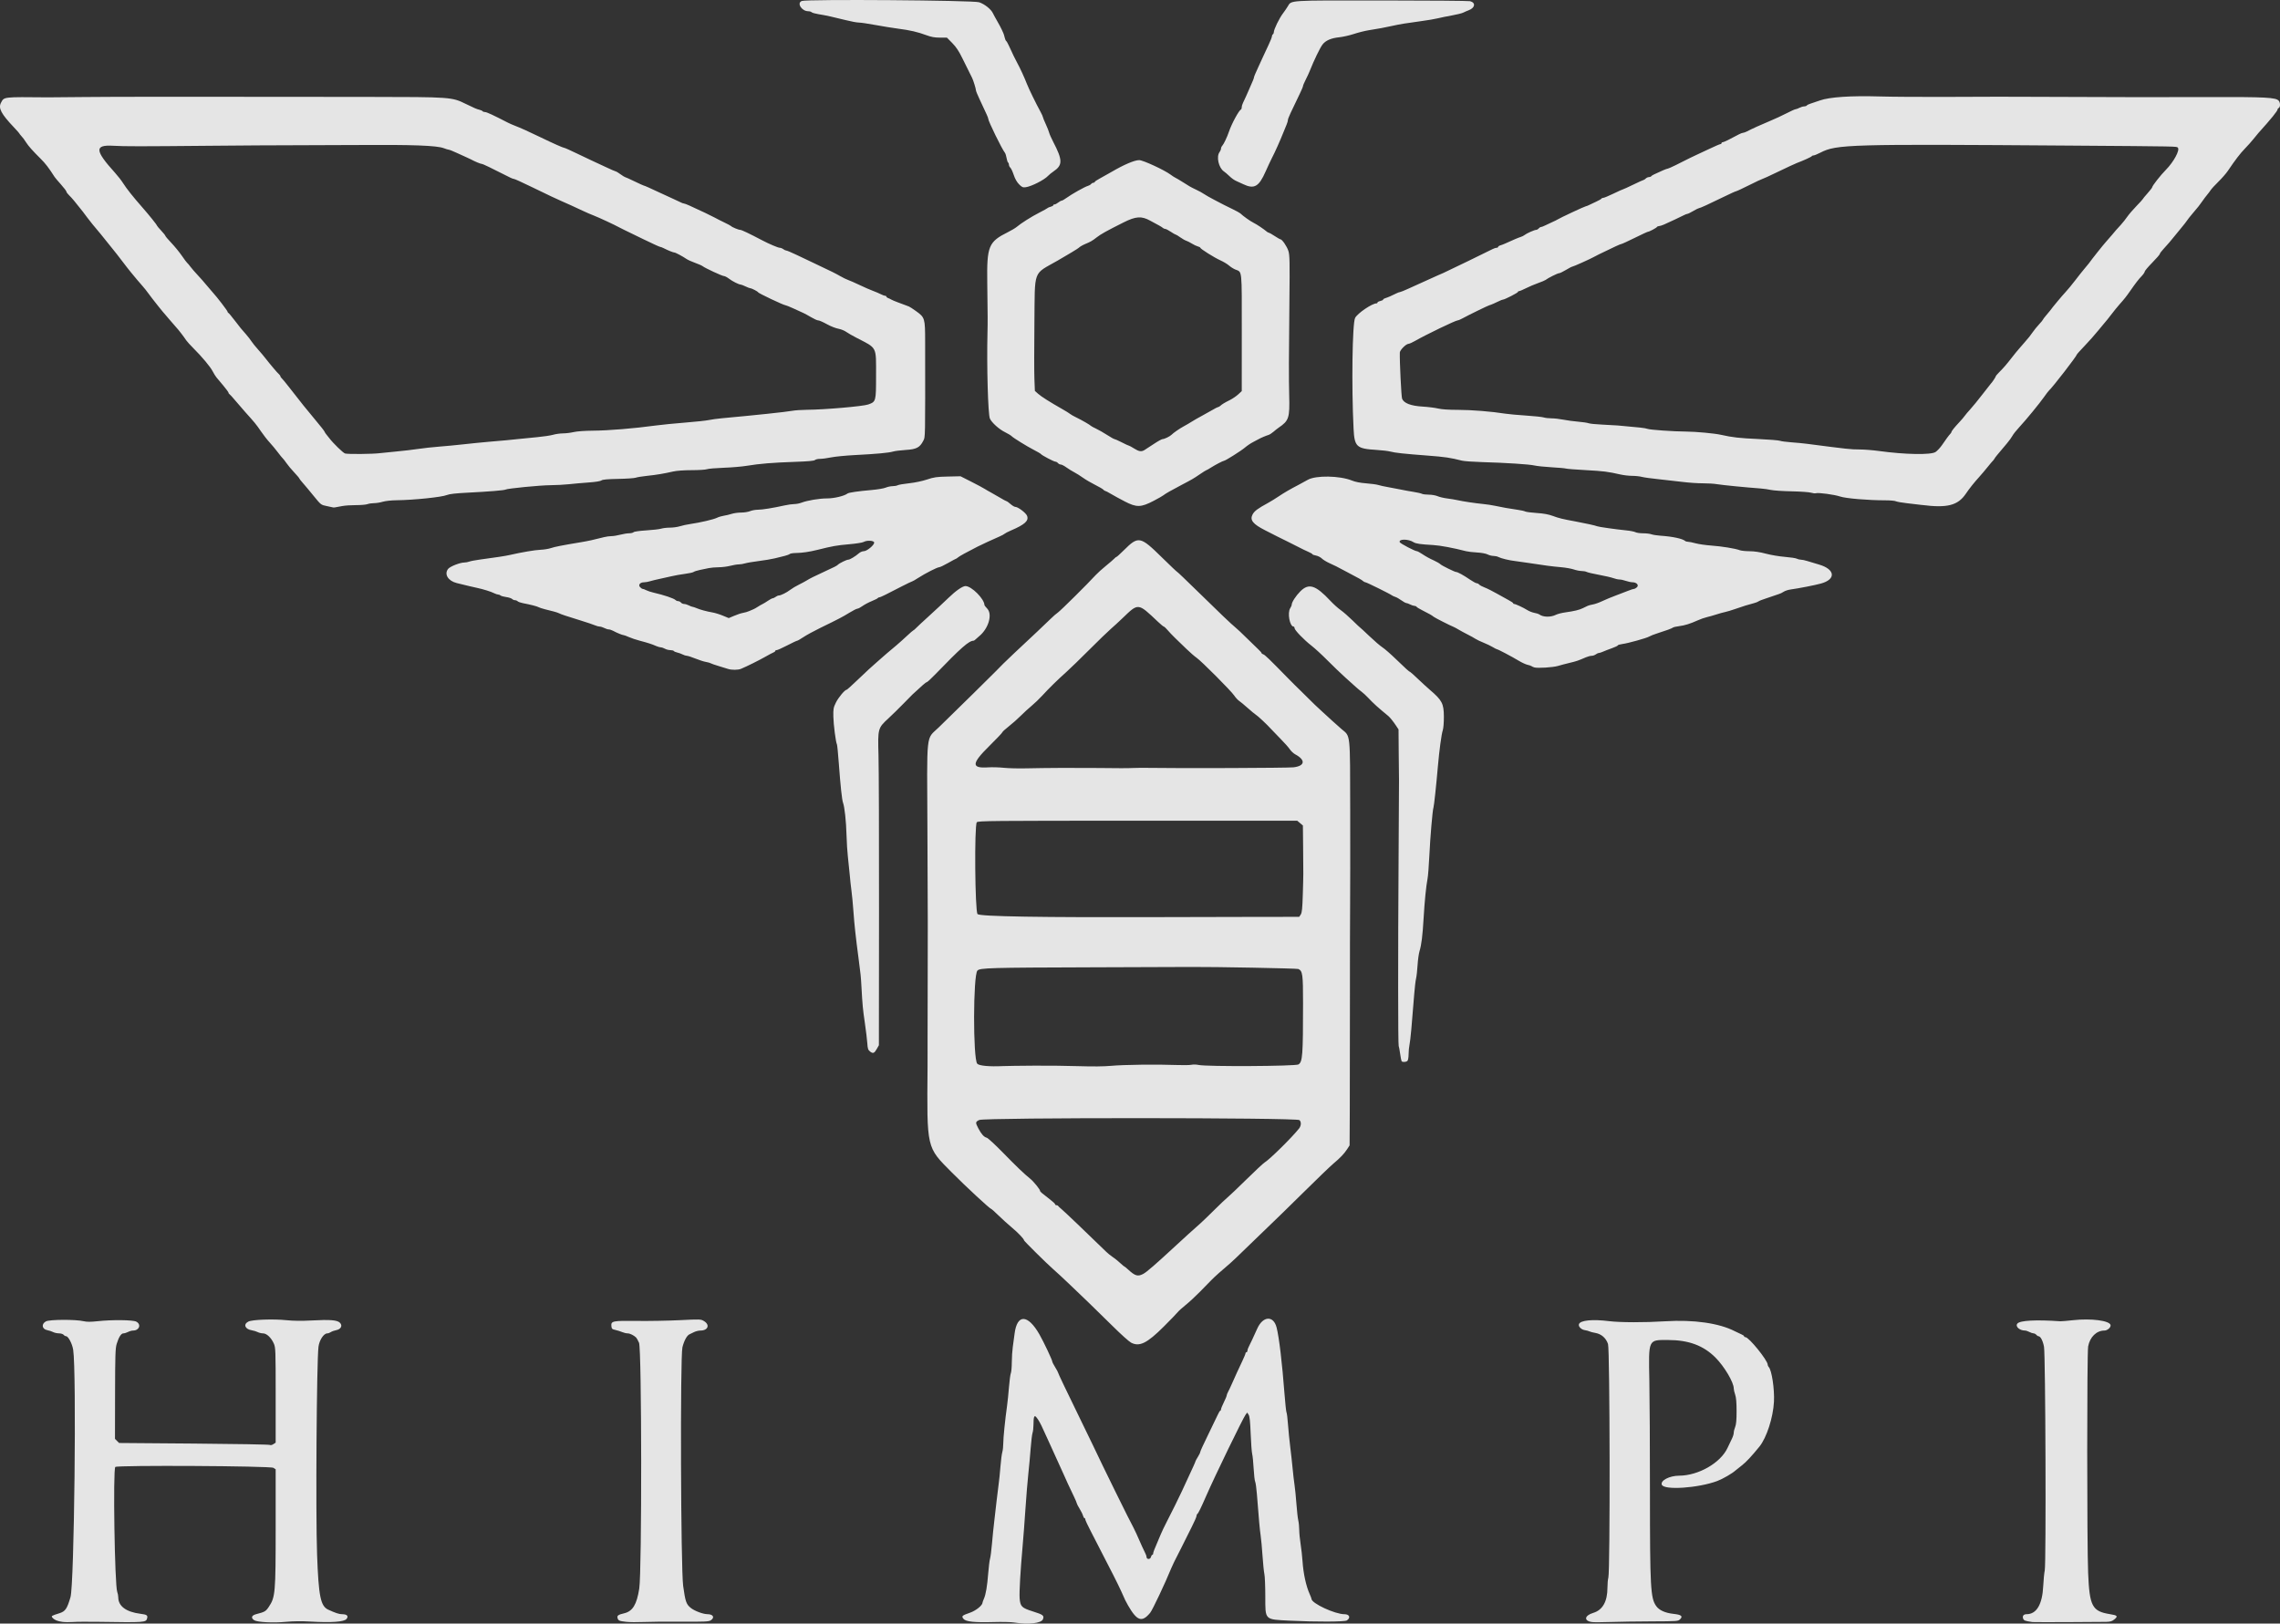 <svg xmlns="http://www.w3.org/2000/svg" xmlns:svg="http://www.w3.org/2000/svg" id="svg1" width="774.093" height="551.313" viewBox="0 0 774.093 551.313"><rect x="0" y="0" width="774.093" height="551.313" fill="#333333" stroke="none"/><defs id="defs1"></defs><g id="g1" transform="translate(-9.125,-104.312)" style="fill:#ffffff"><path style="fill:#ffffff;fill-opacity:0.875" d="m 353.44,655.266 c -1.056,-0.167 -4.166,-0.235 -6.912,-0.153 -6.522,0.196 -9.506,-0.119 -10.29,-1.088 -0.745,-0.92 -0.516,-1.135 2.209,-2.079 2.037,-0.706 4.252,-2.496 4.269,-3.45 0.003,-0.149 0.209,-0.725 0.459,-1.28 0.651,-1.443 1.129,-4.277 1.468,-8.688 0.162,-2.112 0.442,-4.344 0.621,-4.96 0.18,-0.616 0.477,-2.92 0.66,-5.12 0.183,-2.2 0.535,-5.656 0.782,-7.68 0.247,-2.024 0.602,-5.12 0.79,-6.88 0.188,-1.76 0.488,-4.208 0.667,-5.44 0.179,-1.232 0.462,-3.968 0.627,-6.08 0.166,-2.112 0.452,-4.343 0.635,-4.958 0.184,-0.615 0.333,-1.983 0.331,-3.04 -0.003,-1.833 0.623,-7.998 1.298,-12.802 0.173,-1.232 0.459,-4.04 0.636,-6.24 0.176,-2.2 0.462,-4.331 0.635,-4.735 0.173,-0.404 0.319,-2.06 0.324,-3.68 0.006,-1.62 0.155,-3.953 0.332,-5.185 0.177,-1.232 0.452,-3.276 0.612,-4.542 0.851,-6.74 4.482,-6.644 8.419,0.222 1.451,2.531 4.387,8.742 4.387,9.282 0,0.169 0.432,1.01 0.96,1.868 0.528,0.858 0.96,1.65 0.96,1.761 0,0.251 2.841,6.214 7.417,15.569 1.937,3.96 3.927,8.064 4.422,9.12 3.176,6.779 12.947,26.637 13.776,28 0.273,0.449 1.472,3.072 2.926,6.4 0.346,0.792 0.834,1.822 1.084,2.289 0.25,0.467 0.455,1.062 0.455,1.323 0,0.867 1.26,0.9 1.476,0.038 0.106,-0.424 0.322,-0.77 0.479,-0.77 0.157,0 0.285,-0.198 0.285,-0.439 0,-0.379 0.525,-1.754 1.604,-4.201 0.155,-0.352 0.6,-1.405 0.988,-2.341 0.388,-0.935 1.246,-2.735 1.908,-4 1.389,-2.656 4.633,-9.21 5.258,-10.619 0.234,-0.528 0.931,-2.04 1.55,-3.36 2.056,-4.387 3.093,-6.691 3.093,-6.873 0,-0.099 0.36,-0.75 0.8,-1.447 0.44,-0.697 0.8,-1.45 0.8,-1.673 0,-0.223 1.135,-2.71 2.523,-5.526 1.388,-2.817 2.862,-5.877 3.276,-6.801 0.414,-0.924 0.863,-1.68 0.997,-1.68 0.134,0 0.244,-0.201 0.244,-0.447 0,-0.246 0.432,-1.318 0.96,-2.382 0.528,-1.064 0.96,-2.101 0.96,-2.303 0,-0.203 0.21,-0.751 0.466,-1.218 0.256,-0.467 0.846,-1.713 1.31,-2.769 1.135,-2.58 2.233,-4.976 3.539,-7.719 0.597,-1.254 1.085,-2.442 1.085,-2.64 0,-0.198 0.144,-0.361 0.32,-0.361 0.176,0 0.32,-0.23 0.32,-0.511 0,-0.281 0.209,-0.893 0.464,-1.36 0.378,-0.692 1.768,-3.664 2.867,-6.129 1.932,-4.334 5.521,-4.555 6.579,-0.404 0.86,3.372 1.872,11.888 2.698,22.701 0.244,3.199 0.549,5.986 0.678,6.194 0.129,0.208 0.354,2.055 0.501,4.104 0.147,2.049 0.486,5.454 0.753,7.566 0.267,2.112 0.633,5.424 0.814,7.36 0.181,1.936 0.474,4.456 0.652,5.6 0.178,1.144 0.464,4.024 0.637,6.4 0.173,2.376 0.455,4.896 0.628,5.6 0.172,0.704 0.317,2.144 0.322,3.2 0.005,1.056 0.215,3.216 0.467,4.8 0.252,1.584 0.548,4.248 0.659,5.92 0.273,4.129 1.212,8.418 2.431,11.102 0.335,0.738 0.61,1.466 0.61,1.617 0,1.498 7.96,5.2 11.179,5.2 1.739,0 2.197,1.208 0.804,2.121 -0.728,0.477 -10.656,0.513 -19.342,0.07 -8.674,-0.443 -8.318,-0.09 -8.328,-8.246 -0.004,-3.445 -0.144,-6.854 -0.31,-7.574 -0.166,-0.72 -0.448,-3.471 -0.625,-6.112 -0.177,-2.641 -0.468,-5.796 -0.647,-7.01 -0.301,-2.047 -0.556,-4.872 -1.277,-14.099 -0.153,-1.964 -0.416,-3.836 -0.583,-4.16 -0.167,-0.324 -0.397,-2.319 -0.512,-4.433 -0.114,-2.114 -0.339,-4.346 -0.498,-4.96 -0.16,-0.614 -0.39,-3.703 -0.513,-6.865 -0.165,-4.261 -0.346,-5.937 -0.701,-6.478 l -0.478,-0.73 -0.542,0.718 c -0.894,1.185 -10.491,20.962 -13.315,27.438 -1.808,4.145 -2.743,6.061 -3.053,6.253 -0.165,0.102 -0.302,0.429 -0.306,0.726 -0.004,0.298 -0.739,1.981 -1.635,3.741 -0.895,1.76 -1.792,3.554 -1.993,3.986 -0.201,0.432 -0.884,1.8 -1.517,3.04 -2.477,4.848 -2.952,5.81 -3.364,6.818 -2.163,5.291 -6.447,14.348 -7.232,15.291 -2.798,3.357 -4.45,2.791 -7.531,-2.576 -0.768,-1.339 -0.971,-1.76 -2.239,-4.64 -0.426,-0.968 -1.655,-3.488 -2.731,-5.6 -4.211,-8.264 -5.79,-11.337 -7.615,-14.825 -1.043,-1.994 -1.897,-3.83 -1.897,-4.08 0,-0.25 -0.128,-0.455 -0.285,-0.455 -0.157,0 -0.377,-0.364 -0.488,-0.809 -0.112,-0.445 -0.631,-1.505 -1.155,-2.355 -0.523,-0.851 -0.952,-1.675 -0.952,-1.831 7e-5,-0.157 -0.432,-1.185 -0.96,-2.285 -1.649,-3.435 -2.809,-5.94 -3.52,-7.6 -0.377,-0.88 -1.129,-2.536 -1.671,-3.68 -0.542,-1.144 -1.099,-2.368 -1.237,-2.72 -0.138,-0.352 -0.923,-2.08 -1.743,-3.84 -0.82,-1.76 -1.777,-3.848 -2.126,-4.64 -1.035,-2.345 -1.792,-3.704 -2.542,-4.56 -0.663,-0.757 -0.91,-0.034 -0.917,2.672 -0.002,0.986 -0.145,2.21 -0.317,2.72 -0.172,0.51 -0.458,2.872 -0.636,5.248 -0.178,2.376 -0.536,6.264 -0.795,8.64 -0.259,2.376 -0.697,7.704 -0.972,11.84 -0.275,4.136 -0.713,9.896 -0.973,12.8 -0.743,8.287 -1.164,15.675 -1.005,17.639 0.227,2.803 0.694,3.263 4.541,4.473 3.462,1.089 3.846,1.39 3.368,2.646 -0.521,1.369 -4.927,1.865 -9.776,1.101 z M 30.24,655.044 c -1.706,-0.236 -2.682,-0.66 -3.339,-1.451 -0.443,-0.533 -0.289,-0.628 2.379,-1.465 2.017,-0.633 2.595,-1.466 3.774,-5.44 1.289,-4.343 2.078,-76.714 0.917,-84.039 -0.326,-2.055 -1.663,-4.601 -2.416,-4.601 -0.24,0 -0.616,-0.216 -0.835,-0.48 -0.219,-0.264 -0.92,-0.481 -1.559,-0.482 -0.638,-10e-4 -1.534,-0.197 -1.991,-0.435 -0.456,-0.238 -1.342,-0.529 -1.969,-0.647 -1.844,-0.346 -2.125,-2.09 -0.481,-2.988 1.21,-0.661 10.032,-0.702 12.793,-0.06 1.099,0.256 2.395,0.256 4.733,0.002 4.913,-0.534 11.973,-0.46 13.13,0.138 1.802,0.932 1.055,3.032 -1.078,3.032 -0.431,0 -1.197,0.215 -1.701,0.478 -0.504,0.263 -1.21,0.479 -1.568,0.48 -0.779,0.002 -1.582,1.261 -2.296,3.599 -0.439,1.438 -0.518,3.901 -0.544,16.953 l -0.03,15.271 0.699,0.699 0.699,0.699 25.381,0.199 c 13.96,0.109 25.567,0.315 25.795,0.458 0.243,0.152 0.739,0.046 1.2,-0.256 l 0.786,-0.515 v -16.112 c 0,-15.389 -0.029,-16.177 -0.637,-17.552 -0.877,-1.983 -2.428,-3.441 -3.664,-3.444 -0.539,-10e-4 -1.346,-0.194 -1.795,-0.428 -0.449,-0.234 -1.362,-0.514 -2.029,-0.623 -2.302,-0.373 -2.947,-2.021 -1.156,-2.948 1.312,-0.678 8.422,-0.938 12.96,-0.473 2.332,0.239 5.186,0.271 8.456,0.094 6.376,-0.344 8.754,-0.154 9.683,0.775 0.981,0.981 0.337,2.223 -1.31,2.525 -0.632,0.116 -1.433,0.406 -1.78,0.645 -0.347,0.239 -0.887,0.435 -1.2,0.435 -1.209,0 -2.705,2.277 -2.992,4.554 -0.628,4.981 -0.979,56.621 -0.48,70.486 0.515,14.278 1.182,17.575 3.801,18.787 2.411,1.115 3.687,1.533 4.68,1.533 1.694,0 2.3,0.645 1.516,1.614 -0.802,0.991 -5.063,1.301 -12.214,0.889 -3.026,-0.175 -5.92,-0.144 -8.32,0.087 -4.285,0.413 -9.739,0.14 -10.8,-0.542 -1.199,-0.77 -0.924,-1.651 0.64,-2.053 2.942,-0.758 3.279,-0.952 4.3,-2.474 2.222,-3.312 2.34,-4.673 2.34,-26.949 v -19.778 l -0.763,-0.5 c -0.986,-0.646 -53.046,-0.932 -53.683,-0.295 -0.817,0.817 -0.209,40.215 0.654,42.422 0.194,0.495 0.352,1.329 0.352,1.853 0,2.997 2.671,4.972 7.559,5.591 2.148,0.272 2.497,0.511 2.239,1.537 -0.352,1.404 -0.771,1.434 -16.358,1.19 -3.696,-0.058 -7.656,-0.031 -8.8,0.061 -1.144,0.092 -2.8,0.067 -3.68,-0.054 z m 191.506,-0.003 c -2.386,-0.267 -2.724,-0.415 -2.954,-1.297 -0.216,-0.825 0.209,-1.129 2.246,-1.606 2.882,-0.676 4.28,-2.966 5.122,-8.397 0.921,-5.941 0.854,-81.371 -0.074,-83.464 -0.349,-0.786 -0.781,-1.576 -0.96,-1.754 -0.77,-0.766 -2.125,-1.436 -2.906,-1.436 -0.464,0 -1.297,-0.197 -1.851,-0.439 -0.555,-0.241 -1.584,-0.565 -2.288,-0.72 -1.133,-0.249 -1.291,-0.398 -1.379,-1.3 -0.17,-1.758 0.403,-1.874 8.739,-1.769 4.048,0.051 10.57,-0.065 14.494,-0.258 7.033,-0.345 7.149,-0.341 8.24,0.334 2.065,1.276 1.317,3.192 -1.247,3.192 -0.613,0 -1.595,0.24 -2.181,0.534 -0.586,0.294 -1.282,0.631 -1.546,0.75 -0.869,0.391 -1.839,2.189 -2.386,4.42 -0.784,3.198 -0.558,75.201 0.254,81.016 0.741,5.305 1.032,6.168 2.493,7.394 1.274,1.069 4.221,2.192 5.773,2.201 1.95,0.011 2.544,1.146 1.095,2.095 -0.663,0.434 -2.065,0.497 -10,0.447 -5.076,-0.032 -10.885,0.02 -12.909,0.116 -2.024,0.096 -4.622,0.069 -5.774,-0.06 z m 327.928,0.076 c -2.877,-0.356 -2.667,-2.204 0.353,-3.108 3.218,-0.964 4.852,-3.861 4.852,-8.605 0,-1.276 0.138,-2.803 0.307,-3.392 0.635,-2.213 0.526,-77.398 -0.115,-79.316 -0.681,-2.041 -2.273,-3.422 -4.34,-3.769 -0.785,-0.132 -1.649,-0.358 -1.92,-0.502 -0.271,-0.145 -1.018,-0.347 -1.661,-0.449 -1.199,-0.191 -2.217,-1.242 -1.953,-2.016 0.451,-1.318 4.587,-1.733 10.223,-1.027 3.732,0.468 12.084,0.487 19.138,0.044 9.575,-0.601 18.251,0.637 23.52,3.356 0.792,0.409 1.836,0.904 2.32,1.1 0.484,0.196 0.88,0.486 0.88,0.645 0,0.159 0.197,0.289 0.438,0.289 1.176,0 7.562,7.886 7.562,9.338 0,0.25 0.16,0.614 0.355,0.809 1.017,1.017 1.997,7.507 1.777,11.773 -0.278,5.393 -2.492,12.229 -4.939,15.252 -2.597,3.208 -4.542,5.291 -5.94,6.361 -0.909,0.696 -1.869,1.462 -2.133,1.702 -1.165,1.059 -4.37,2.916 -6.24,3.615 -6.459,2.414 -18.083,3.192 -18.824,1.26 -0.544,-1.417 2.597,-3.055 5.88,-3.066 6.556,-0.021 14.093,-4.351 16.437,-9.445 0.486,-1.056 1.159,-2.464 1.495,-3.13 0.336,-0.665 0.611,-1.57 0.611,-2.01 0,-0.44 0.216,-1.317 0.48,-1.949 0.345,-0.825 0.48,-2.344 0.48,-5.389 0,-2.952 -0.146,-4.654 -0.48,-5.601 -0.264,-0.748 -0.48,-1.697 -0.48,-2.109 0,-2.073 -3.209,-7.481 -6.232,-10.5 -4.09,-4.086 -9.087,-5.931 -16.099,-5.944 -6.781,-0.013 -6.605,-0.4 -6.324,13.892 0.111,5.644 0.203,22.79 0.205,38.102 0.003,32.147 0.198,35.658 2.123,38.355 1.027,1.44 3.05,2.346 5.929,2.657 2.566,0.277 3.203,0.783 2.228,1.769 -0.727,0.735 -0.777,0.739 -9.76,0.775 -4.966,0.02 -11.261,0.114 -13.989,0.21 -2.728,0.095 -5.502,0.106 -6.165,0.024 z m 149.525,0.003 c -2.559,-0.373 -2.929,-0.509 -3.18,-1.17 -0.337,-0.888 0.135,-1.502 1.152,-1.502 3.403,0 5.364,-3.325 5.663,-9.6 0.097,-2.024 0.329,-4.4 0.517,-5.28 0.494,-2.316 0.258,-73.177 -0.254,-75.937 -0.373,-2.012 -1.175,-3.554 -1.859,-3.573 -0.198,-0.006 -0.54,-0.226 -0.759,-0.49 -0.219,-0.264 -0.633,-0.481 -0.919,-0.482 -0.286,-10e-4 -0.933,-0.217 -1.437,-0.48 -0.504,-0.263 -1.167,-0.478 -1.472,-0.478 -1.87,0 -3.401,-1.4 -2.594,-2.372 0.884,-1.066 6.307,-1.355 14.583,-0.779 0.352,0.025 2.296,-0.141 4.32,-0.367 6.113,-0.684 12.443,0.142 12.736,1.661 0.149,0.776 -1.069,1.857 -2.091,1.857 -2.688,0 -4.926,2.19 -5.524,5.404 -0.416,2.239 -0.417,66.993 -0.001,76.971 0.469,11.255 1.372,12.956 7.388,13.925 2.565,0.413 2.813,0.688 1.568,1.736 -0.806,0.678 -1.362,0.853 -2.819,0.887 -3.429,0.081 -24.536,0.14 -25.015,0.07 z M 393.139,560.234 c -0.694,-0.366 -3.455,-2.843 -6.136,-5.506 -2.681,-2.663 -6.434,-6.333 -8.339,-8.157 -1.905,-1.824 -4.911,-4.704 -6.681,-6.4 -1.769,-1.696 -4.204,-3.948 -5.411,-5.004 -2.175,-1.903 -9.772,-9.424 -9.772,-9.673 0,-0.458 -1.957,-2.524 -4.049,-4.274 -1.35,-1.129 -3.446,-3.025 -4.658,-4.213 -1.212,-1.188 -2.305,-2.164 -2.429,-2.169 -0.432,-0.017 -8.512,-7.502 -13.33,-12.35 -8.749,-8.803 -8.514,-7.781 -8.29,-36.122 0.011,-1.408 0.013,-5.224 0.004,-8.48 -0.009,-3.256 -0.001,-6.784 0.017,-7.84 0.018,-1.056 0.032,-8.472 0.03,-16.48 -0.002,-8.008 0.009,-15.064 0.024,-15.68 0.015,-0.616 -0.038,-14.617 -0.118,-31.113 -0.169,-34.922 -0.575,-31.157 3.829,-35.447 6.551,-6.381 18.312,-17.951 19.05,-18.739 1.329,-1.421 4.306,-4.346 6.492,-6.381 5.302,-4.934 11.389,-10.678 12.548,-11.84 0.704,-0.706 1.783,-1.641 2.398,-2.079 1.011,-0.719 10.041,-9.671 12.804,-12.693 0.617,-0.675 2.186,-2.091 3.487,-3.147 1.3,-1.056 2.591,-2.172 2.869,-2.48 0.278,-0.308 0.604,-0.56 0.725,-0.56 0.121,0 1.221,-0.995 2.444,-2.21 4.999,-4.97 5.578,-4.86 13.02,2.455 2.728,2.681 5.043,4.875 5.145,4.875 0.102,0 3.022,2.783 6.487,6.185 7.585,7.444 12.047,11.701 13.342,12.727 0.528,0.419 2.193,1.987 3.701,3.485 1.507,1.498 3.271,3.212 3.92,3.809 0.649,0.597 1.179,1.199 1.179,1.338 0,0.139 0.263,0.337 0.583,0.439 0.566,0.18 1.936,1.5 8.156,7.858 1.636,1.672 3.686,3.712 4.557,4.533 0.871,0.821 2.256,2.189 3.078,3.04 0.822,0.851 2.53,2.483 3.795,3.627 1.265,1.144 2.995,2.728 3.844,3.52 0.849,0.792 2.257,2.047 3.13,2.788 3.106,2.638 2.902,0.715 2.952,27.932 0.024,13.112 0.01,27.368 -0.032,31.68 -0.041,4.312 -0.069,19.288 -0.063,33.28 0.007,13.992 -0.016,30.624 -0.05,36.96 l -0.063,11.52 -0.824,1.28 c -0.986,1.533 -2.402,3.017 -4.733,4.96 -0.95,0.792 -5.439,5.112 -9.976,9.6 -4.537,4.488 -10.019,9.837 -12.183,11.887 -2.163,2.05 -5.669,5.434 -7.79,7.52 -2.121,2.086 -4.425,4.273 -5.12,4.86 -2.88,2.432 -5.131,4.448 -6.315,5.653 -0.692,0.704 -2.43,2.482 -3.863,3.95 -1.433,1.469 -3.613,3.485 -4.845,4.48 -1.232,0.995 -2.453,2.098 -2.712,2.45 -0.26,0.352 -2.358,2.525 -4.662,4.829 -5.74,5.739 -8.324,7.016 -11.167,5.517 z m 4.146,-23.35 c 1.203,-0.644 4.111,-3.175 11.515,-10.02 3.04,-2.81 4.583,-4.207 7.82,-7.078 0.781,-0.693 2.941,-2.774 4.8,-4.627 1.859,-1.852 3.884,-3.771 4.5,-4.264 0.616,-0.493 3.496,-3.235 6.4,-6.093 2.904,-2.858 5.671,-5.439 6.148,-5.735 1.828,-1.135 9.231,-8.434 11.698,-11.536 0.754,-0.948 0.817,-2.25 0.139,-2.864 -0.943,-0.853 -106.9,-0.895 -108.696,-0.043 -1.35,0.641 -1.374,0.866 -0.302,2.896 1.024,1.94 1.893,2.898 2.843,3.137 0.402,0.101 2.875,2.381 5.496,5.067 4.64,4.755 7.227,7.229 9.311,8.904 1.077,0.865 3.282,3.59 3.282,4.056 0,0.285 0.607,0.809 3.44,2.975 0.924,0.706 1.68,1.425 1.68,1.597 0,0.172 0.204,0.313 0.453,0.313 0.249,0 0.501,0.108 0.56,0.24 0.059,0.132 0.611,0.652 1.227,1.155 0.887,0.725 8.652,8.139 15.088,14.407 0.521,0.507 1.415,1.24 1.988,1.629 1.085,0.736 2.458,1.852 3.459,2.809 0.322,0.308 0.649,0.56 0.727,0.56 0.078,0 0.69,0.503 1.36,1.118 2.306,2.116 3.242,2.375 5.063,1.399 z m -37.125,-70.707 c 4.752,-0.029 11.736,0.052 15.52,0.179 4.368,0.147 8.282,0.104 10.72,-0.12 4.247,-0.389 15.649,-0.534 22.044,-0.28 2.268,0.09 4.608,0.054 5.199,-0.079 0.591,-0.133 1.688,-0.105 2.436,0.064 2.693,0.607 32.951,0.444 33.907,-0.182 1.383,-0.906 1.536,-2.976 1.543,-20.832 0.004,-9.791 -0.149,-10.898 -1.597,-11.573 -0.464,-0.216 -28.548,-0.75 -36.492,-0.693 -2.024,0.014 -16.856,0.067 -32.96,0.117 -35.531,0.11 -38.588,0.196 -39.501,1.107 -1.48,1.477 -1.533,30.013 -0.06,31.639 0.635,0.7 4.17,1.026 8.68,0.802 1.056,-0.053 5.808,-0.119 10.56,-0.148 z m 76.873,-50.516 13.193,-0.014 0.521,-0.795 c 0.417,-0.636 0.557,-2.026 0.703,-6.96 0.207,-7.032 0.201,-6.057 0.102,-15.836 l -0.075,-7.431 -0.962,-0.809 -0.962,-0.809 h -54.176 c -49.993,0 -54.21,0.041 -54.615,0.529 -0.861,1.037 -0.624,30.307 0.252,31.184 0.808,0.809 21.516,1.15 62.028,1.02 11.44,-0.036 26.737,-0.072 33.993,-0.08 z m -67.273,-50.594 c 4.048,-0.017 9.52,-0.002 12.16,0.034 6.933,0.092 9.985,0.09 12.16,-0.009 1.056,-0.048 3.288,-0.064 4.96,-0.034 10.38,0.182 47.28,0.042 49.23,-0.186 3.928,-0.459 4.208,-2.466 0.613,-4.402 -0.598,-0.322 -1.438,-1.107 -1.865,-1.744 -0.427,-0.637 -1.785,-2.17 -3.018,-3.406 -1.232,-1.236 -2.69,-2.748 -3.239,-3.36 -1.411,-1.572 -4.6,-4.572 -5.264,-4.952 -0.308,-0.176 -1.527,-1.184 -2.71,-2.24 -1.183,-1.056 -2.516,-2.162 -2.962,-2.457 -0.446,-0.295 -1.205,-1.124 -1.687,-1.842 -1.064,-1.584 -11.212,-11.765 -12.779,-12.82 -0.616,-0.415 -2.128,-1.728 -3.36,-2.918 -1.232,-1.19 -2.96,-2.859 -3.84,-3.707 -0.88,-0.849 -2.056,-2.082 -2.613,-2.74 -0.557,-0.658 -1.133,-1.197 -1.28,-1.198 -0.147,-9.9e-4 -1.065,-0.757 -2.041,-1.68 -6.798,-6.433 -6.568,-6.41 -11.981,-1.192 -1.235,1.191 -3.038,2.847 -4.006,3.681 -0.968,0.834 -4.221,3.981 -7.228,6.994 -3.008,3.013 -6.512,6.414 -7.789,7.558 -3.117,2.794 -5.864,5.485 -8.183,8.016 -1.056,1.152 -2.704,2.736 -3.663,3.52 -0.958,0.783 -2.614,2.3 -3.68,3.371 -1.066,1.07 -2.909,2.703 -4.097,3.629 -1.188,0.926 -2.16,1.817 -2.16,1.98 0,0.164 -2.016,2.287 -4.48,4.72 -6.045,5.967 -6.112,7.595 -0.295,7.204 1.307,-0.088 3.671,-0.021 5.255,0.148 1.584,0.169 5.04,0.252 7.68,0.185 2.64,-0.068 8.112,-0.136 12.16,-0.153 z m 115.223,99.577 c -0.096,-0.156 -0.322,-1.324 -0.503,-2.597 -0.181,-1.273 -0.397,-2.425 -0.481,-2.561 -0.223,-0.36 -0.241,-31.633 -0.037,-62.719 0.098,-14.872 0.164,-27.256 0.147,-27.52 -0.017,-0.264 -0.06,-4.252 -0.096,-8.863 l -0.066,-8.383 -0.866,-1.309 c -0.894,-1.351 -2.041,-2.78 -2.601,-3.24 -3.536,-2.903 -5.057,-4.281 -6.91,-6.258 -0.632,-0.675 -1.579,-1.548 -2.104,-1.939 -0.525,-0.391 -1.375,-1.093 -1.89,-1.558 -0.515,-0.466 -2.16,-1.945 -3.656,-3.288 -1.496,-1.343 -4.232,-3.969 -6.08,-5.835 -1.848,-1.866 -4.296,-4.119 -5.44,-5.005 -2.573,-1.994 -5.76,-5.302 -5.76,-5.978 0,-0.277 -0.132,-0.504 -0.294,-0.504 -1.33,0 -2.2,-4.676 -1.164,-6.257 0.274,-0.418 0.498,-0.947 0.498,-1.176 0,-0.834 1.397,-3.004 2.913,-4.525 2.887,-2.897 5.199,-2.163 10.268,3.259 1.001,1.071 2.547,2.458 3.434,3.082 0.888,0.624 2.712,2.215 4.055,3.536 1.343,1.321 2.488,2.402 2.546,2.402 0.058,0 1.472,1.308 3.143,2.906 1.671,1.598 3.66,3.309 4.42,3.801 0.76,0.492 2.78,2.25 4.488,3.905 3.439,3.331 4.654,4.428 4.907,4.428 0.093,0 1.28,1.062 2.638,2.36 1.358,1.298 3.189,2.975 4.069,3.727 4.177,3.569 4.76,4.679 4.781,9.114 0.01,1.997 -0.152,4.004 -0.374,4.64 -0.433,1.24 -1.199,6.903 -1.666,12.32 -0.547,6.347 -1.308,13.431 -1.495,13.92 -0.312,0.813 -1.102,10.078 -1.405,16.48 -0.159,3.344 -0.43,6.8 -0.603,7.68 -0.484,2.463 -1.002,7.654 -1.335,13.371 -0.349,6.001 -0.724,9.042 -1.385,11.213 -0.259,0.85 -0.56,3.01 -0.669,4.8 -0.109,1.79 -0.34,3.831 -0.513,4.535 -0.173,0.704 -0.447,3.008 -0.61,5.12 -0.827,10.725 -1.301,15.825 -1.598,17.216 -0.18,0.845 -0.328,2.364 -0.328,3.376 0,1.012 -0.173,2.013 -0.384,2.224 -0.447,0.447 -1.739,0.513 -1.993,0.101 z m -180.456,-3.258 c -0.671,-0.528 -0.816,-0.958 -0.935,-2.782 -0.078,-1.187 -0.455,-4.317 -0.838,-6.957 -0.693,-4.772 -0.799,-5.893 -1.158,-12.32 -0.202,-3.609 -0.242,-4.006 -0.983,-9.6 -0.969,-7.318 -1.419,-11.442 -1.729,-15.84 -0.174,-2.464 -0.47,-5.602 -0.659,-6.972 -0.189,-1.371 -0.47,-3.963 -0.625,-5.76 -0.155,-1.797 -0.431,-4.492 -0.613,-5.988 -0.182,-1.496 -0.389,-4.808 -0.46,-7.36 -0.13,-4.672 -0.641,-9.399 -1.175,-10.88 -0.373,-1.033 -0.868,-5.644 -1.437,-13.375 -0.25,-3.396 -0.538,-6.309 -0.639,-6.473 -0.382,-0.618 -1.161,-6.66 -1.217,-9.432 -0.052,-2.593 0.034,-3.068 0.868,-4.766 0.849,-1.728 3.046,-4.354 3.643,-4.354 0.137,0 1.705,-1.404 3.485,-3.12 1.779,-1.716 3.615,-3.446 4.079,-3.846 0.464,-0.399 1.673,-1.479 2.686,-2.4 1.013,-0.921 2.557,-2.275 3.431,-3.008 0.874,-0.734 2.31,-1.94 3.19,-2.681 0.88,-0.741 2.5,-2.193 3.6,-3.226 1.1,-1.034 2.079,-1.879 2.175,-1.879 0.096,0 0.492,-0.334 0.88,-0.741 0.388,-0.408 2.423,-2.302 4.524,-4.209 2.1,-1.907 5.023,-4.633 6.494,-6.059 2.531,-2.452 4.807,-4.031 5.807,-4.031 2.068,0 6.44,4.4 6.44,6.481 0,0.094 0.432,0.634 0.96,1.199 1.837,1.967 0.394,6.804 -2.8,9.385 -0.398,0.322 -0.929,0.79 -1.179,1.04 -0.25,0.25 -0.558,0.455 -0.683,0.455 -1.561,0 -4.182,2.304 -13.054,11.478 -1.384,1.431 -2.662,2.602 -2.839,2.602 -0.27,0 -1.648,1.187 -4.829,4.16 -0.282,0.264 -1.706,1.709 -3.165,3.21 -1.458,1.502 -3.706,3.704 -4.995,4.894 -3.62,3.342 -3.647,3.442 -3.387,12.612 0.119,4.182 0.197,28.032 0.173,53 l -0.042,45.396 -0.691,1.229 c -0.862,1.534 -1.299,1.708 -2.303,0.918 z M 256.32,331.467 c -0.44,-0.149 -1.88,-0.594 -3.2,-0.988 -1.32,-0.394 -2.544,-0.82 -2.72,-0.946 -0.176,-0.126 -0.896,-0.327 -1.6,-0.447 -0.704,-0.119 -2.314,-0.636 -3.578,-1.149 -1.264,-0.512 -2.56,-0.932 -2.88,-0.933 -0.32,-10e-4 -0.969,-0.204 -1.441,-0.45 -0.472,-0.246 -1.298,-0.545 -1.836,-0.663 -0.538,-0.118 -1.06,-0.348 -1.16,-0.51 -0.1,-0.162 -0.642,-0.3 -1.204,-0.307 -0.562,-0.006 -1.381,-0.217 -1.821,-0.469 -0.44,-0.252 -1.066,-0.462 -1.392,-0.469 -0.325,-0.006 -1.045,-0.213 -1.6,-0.46 -1.401,-0.623 -2.868,-1.098 -5.543,-1.795 -1.262,-0.329 -2.946,-0.895 -3.742,-1.257 -0.796,-0.363 -1.614,-0.66 -1.817,-0.66 -0.396,0 -2.172,-0.733 -3.555,-1.469 -0.467,-0.248 -1.115,-0.452 -1.44,-0.453 -0.325,-0.001 -1.003,-0.217 -1.507,-0.48 -0.504,-0.263 -1.202,-0.478 -1.552,-0.478 -0.349,0 -1.089,-0.201 -1.643,-0.446 -0.555,-0.245 -2.736,-0.979 -4.848,-1.631 -5.021,-1.55 -6.602,-2.078 -7.269,-2.428 -0.302,-0.158 -1.094,-0.427 -1.76,-0.597 -0.666,-0.17 -2.027,-0.516 -3.025,-0.769 -0.998,-0.253 -2.006,-0.583 -2.24,-0.733 -0.43,-0.276 -2.79,-0.879 -5.322,-1.359 -0.757,-0.143 -1.541,-0.426 -1.744,-0.629 -0.203,-0.203 -0.617,-0.368 -0.921,-0.368 -0.304,0 -0.745,-0.192 -0.979,-0.426 -0.234,-0.234 -1.139,-0.524 -2.01,-0.643 -0.871,-0.119 -1.727,-0.36 -1.901,-0.534 -0.174,-0.174 -0.54,-0.318 -0.813,-0.319 -0.273,-10e-4 -0.868,-0.196 -1.323,-0.434 -0.989,-0.516 -3.738,-1.38 -5.733,-1.801 -1.418,-0.3 -3.62,-0.822 -6.995,-1.658 -2.949,-0.731 -4.348,-3.022 -2.939,-4.814 0.659,-0.837 4.06,-2.171 5.536,-2.171 0.46,0 1.202,-0.139 1.649,-0.309 0.447,-0.17 2.004,-0.469 3.461,-0.666 5.727,-0.771 8.79,-1.239 10.168,-1.554 4.201,-0.959 8.67,-1.718 10.537,-1.791 1.158,-0.045 2.753,-0.302 3.545,-0.571 1.345,-0.457 3.557,-0.89 10.238,-2.007 2.486,-0.416 4.32,-0.818 7.84,-1.72 0.704,-0.18 1.813,-0.331 2.464,-0.336 0.651,-0.004 2.014,-0.224 3.027,-0.488 1.014,-0.264 2.36,-0.48 2.992,-0.48 0.632,0 1.316,-0.167 1.521,-0.372 0.212,-0.212 2.061,-0.474 4.304,-0.61 2.163,-0.131 4.435,-0.396 5.05,-0.588 0.615,-0.192 1.964,-0.35 2.997,-0.35 1.034,0 2.546,-0.211 3.362,-0.468 0.816,-0.258 2.419,-0.603 3.563,-0.767 3.303,-0.474 7.898,-1.547 9.016,-2.105 0.565,-0.282 1.611,-0.597 2.325,-0.701 0.714,-0.104 1.916,-0.389 2.67,-0.634 0.754,-0.245 2.213,-0.445 3.241,-0.445 1.028,0 2.387,-0.216 3.019,-0.48 0.632,-0.264 1.818,-0.48 2.637,-0.48 1.491,0 5.199,-0.596 9.092,-1.463 1.144,-0.255 2.617,-0.462 3.274,-0.46 0.656,0.001 1.736,-0.204 2.4,-0.458 2.051,-0.783 6.115,-1.46 8.759,-1.46 2.381,0 5.849,-0.831 6.889,-1.65 0.438,-0.345 3.527,-0.797 8.283,-1.212 1.939,-0.169 4.058,-0.53 4.71,-0.803 0.652,-0.272 1.703,-0.495 2.336,-0.495 0.633,0 1.419,-0.143 1.747,-0.319 0.327,-0.175 2.082,-0.476 3.899,-0.669 1.922,-0.204 4.444,-0.733 6.031,-1.266 2.37,-0.796 3.295,-0.929 7.055,-1.011 l 4.328,-0.095 3.665,1.855 c 2.016,1.02 4.097,2.135 4.625,2.477 0.528,0.342 1.32,0.799 1.76,1.017 0.44,0.218 1.826,1.011 3.081,1.763 1.254,0.752 2.387,1.367 2.518,1.367 0.13,0 0.729,0.432 1.331,0.96 0.601,0.528 1.337,0.96 1.636,0.96 0.895,0 3.554,2.008 3.962,2.992 0.705,1.702 -0.71,2.996 -5.525,5.049 -0.947,0.404 -1.88,0.888 -2.074,1.077 -0.194,0.188 -0.986,0.614 -1.76,0.946 -2.035,0.873 -6.001,2.705 -7.487,3.458 -3.402,1.724 -6.128,3.227 -6.585,3.631 -0.278,0.246 -0.577,0.447 -0.665,0.447 -0.088,0 -1.297,0.648 -2.687,1.44 -1.39,0.792 -2.749,1.44 -3.021,1.44 -0.64,0 -4.77,2.102 -7.106,3.617 -1.004,0.651 -1.924,1.183 -2.046,1.183 -0.122,0 -1.821,0.818 -3.775,1.817 -1.954,0.999 -4.346,2.221 -5.314,2.716 -0.968,0.495 -1.928,0.901 -2.133,0.903 -0.205,0.002 -0.421,0.112 -0.48,0.244 -0.059,0.132 -0.971,0.591 -2.027,1.02 -1.056,0.429 -2.482,1.185 -3.168,1.68 -0.686,0.495 -1.466,0.9 -1.733,0.9 -0.267,0 -1.505,0.628 -2.752,1.395 -2.347,1.444 -3.47,2.03 -9.947,5.189 -2.112,1.03 -4.649,2.418 -5.639,3.084 -0.989,0.666 -1.937,1.211 -2.106,1.211 -0.169,0 -1.696,0.72 -3.393,1.6 -1.697,0.88 -3.306,1.6 -3.574,1.6 -0.269,0 -0.488,0.127 -0.488,0.283 0,0.155 -0.252,0.373 -0.56,0.483 -0.308,0.11 -1.568,0.777 -2.8,1.482 -2.115,1.21 -6.281,3.279 -8.255,4.1 -1.014,0.422 -3.191,0.438 -4.385,0.033 z m 2.083,-18.048 c 0.98,-0.433 2.316,-0.876 2.969,-0.985 0.653,-0.108 1.62,-0.393 2.148,-0.632 0.528,-0.239 1.176,-0.518 1.44,-0.619 0.264,-0.101 0.912,-0.468 1.44,-0.816 0.528,-0.347 1.248,-0.763 1.6,-0.924 0.352,-0.161 1.186,-0.667 1.854,-1.125 0.668,-0.458 1.388,-0.837 1.6,-0.842 0.212,-0.006 0.665,-0.222 1.007,-0.48 0.342,-0.258 0.824,-0.47 1.072,-0.47 0.687,0 2.656,-0.975 3.907,-1.936 0.616,-0.473 1.912,-1.247 2.88,-1.72 0.968,-0.474 2.192,-1.133 2.72,-1.465 1.022,-0.643 2.565,-1.413 5.92,-2.955 3.578,-1.644 4.262,-1.993 4.637,-2.367 0.546,-0.544 2.947,-1.717 3.517,-1.717 0.552,0 2.463,-1.151 3.655,-2.202 0.423,-0.373 1.153,-0.678 1.622,-0.678 1.052,0 3.529,-2.039 3.529,-2.905 0,-0.742 -2.447,-0.887 -3.621,-0.215 -0.384,0.22 -2.643,0.568 -5.019,0.774 -4.067,0.352 -5.471,0.601 -10.56,1.876 -2.758,0.691 -5.208,1.05 -7.376,1.083 -0.977,0.015 -1.913,0.163 -2.08,0.329 -0.167,0.166 -0.952,0.463 -1.744,0.66 -0.792,0.197 -2.304,0.571 -3.36,0.83 -1.056,0.259 -3.504,0.67 -5.44,0.913 -1.936,0.243 -4.023,0.597 -4.638,0.788 -0.615,0.191 -1.58,0.347 -2.144,0.347 -0.565,0 -1.856,0.216 -2.869,0.48 -1.014,0.264 -2.785,0.486 -3.936,0.494 -1.151,0.008 -2.669,0.137 -3.373,0.288 -0.704,0.151 -2.058,0.433 -3.008,0.627 -0.951,0.194 -1.903,0.498 -2.117,0.676 -0.214,0.177 -1.524,0.468 -2.912,0.646 -1.388,0.178 -3.459,0.544 -4.603,0.815 -1.144,0.27 -3.016,0.687 -4.16,0.926 -1.144,0.239 -2.583,0.591 -3.198,0.782 -0.615,0.191 -1.505,0.347 -1.977,0.347 -1.335,0 -2.049,0.866 -1.351,1.638 0.3,0.331 0.702,0.603 0.895,0.604 0.193,0.001 0.735,0.203 1.206,0.448 0.47,0.245 1.55,0.606 2.4,0.801 3.607,0.827 6.958,1.955 7.539,2.536 0.206,0.206 0.615,0.374 0.911,0.374 0.295,0 0.716,0.216 0.935,0.48 0.219,0.264 0.705,0.481 1.079,0.482 0.374,0.001 1.093,0.217 1.597,0.48 0.504,0.263 1.058,0.478 1.232,0.478 0.173,0 0.769,0.195 1.323,0.433 1.271,0.545 3.423,1.13 5.488,1.49 0.88,0.154 2.464,0.644 3.52,1.091 1.056,0.446 1.952,0.815 1.991,0.819 0.039,0.004 0.872,-0.347 1.852,-0.78 z m 271.677,17.536 c -0.352,-0.098 -0.784,-0.289 -0.96,-0.426 -0.176,-0.137 -0.807,-0.353 -1.402,-0.48 -0.595,-0.127 -1.948,-0.756 -3.006,-1.397 -2.237,-1.355 -6.998,-3.863 -7.358,-3.876 -0.136,-0.005 -0.783,-0.337 -1.44,-0.738 -0.656,-0.401 -2.058,-1.072 -3.114,-1.491 -1.056,-0.419 -2.28,-1.005 -2.72,-1.302 -0.44,-0.297 -1.664,-0.975 -2.72,-1.507 -1.056,-0.532 -2.424,-1.273 -3.04,-1.647 -0.616,-0.374 -1.336,-0.763 -1.6,-0.866 -1.168,-0.453 -6.495,-3.157 -6.841,-3.471 -0.467,-0.425 -1.741,-1.15 -3.941,-2.244 -0.914,-0.454 -1.75,-0.969 -1.859,-1.145 -0.109,-0.176 -0.441,-0.32 -0.739,-0.321 -0.298,-0.001 -0.954,-0.217 -1.458,-0.48 -0.504,-0.263 -1.095,-0.478 -1.312,-0.478 -0.217,0 -0.967,-0.414 -1.666,-0.92 -0.699,-0.506 -1.62,-1.028 -2.048,-1.159 -0.428,-0.132 -0.928,-0.358 -1.111,-0.503 -0.617,-0.49 -8.624,-4.451 -9.005,-4.454 -0.207,-0.002 -0.574,-0.183 -0.815,-0.403 -0.487,-0.445 -1.294,-0.901 -5.62,-3.17 -1.634,-0.857 -3.218,-1.692 -3.52,-1.855 -0.302,-0.163 -1.347,-0.655 -2.323,-1.094 -0.976,-0.439 -2.128,-1.147 -2.56,-1.574 -0.432,-0.427 -1.325,-0.875 -1.985,-0.996 -0.66,-0.121 -1.201,-0.322 -1.203,-0.446 -0.002,-0.124 -0.672,-0.513 -1.491,-0.866 -0.818,-0.352 -2.077,-0.957 -2.797,-1.344 -0.72,-0.387 -2.533,-1.302 -4.029,-2.032 -1.496,-0.73 -3.152,-1.549 -3.68,-1.82 -0.528,-0.271 -2.364,-1.206 -4.081,-2.079 -4.124,-2.096 -5.221,-3.467 -4.261,-5.324 0.619,-1.197 1.705,-2.01 5.319,-3.982 0.908,-0.496 2.464,-1.453 3.457,-2.127 1.843,-1.251 4.071,-2.546 6.925,-4.022 0.88,-0.455 2.248,-1.202 3.04,-1.659 2.733,-1.578 10.882,-1.445 15.04,0.245 1.14,0.463 2.831,0.794 4.8,0.937 1.672,0.122 3.544,0.38 4.16,0.572 0.616,0.193 1.984,0.495 3.04,0.671 1.056,0.176 3,0.547 4.32,0.824 1.32,0.277 3.404,0.658 4.63,0.848 1.227,0.19 2.477,0.477 2.779,0.638 0.302,0.161 1.355,0.294 2.34,0.294 0.985,0 2.327,0.233 2.981,0.517 0.654,0.284 2.126,0.633 3.27,0.774 1.144,0.142 2.728,0.405 3.52,0.585 1.836,0.418 5.918,1.026 8.8,1.312 1.232,0.122 2.96,0.383 3.84,0.58 2.062,0.461 5.231,1.021 7.757,1.37 1.099,0.152 2.251,0.409 2.56,0.572 0.309,0.163 2.075,0.395 3.923,0.515 2.328,0.152 3.999,0.457 5.44,0.992 2.096,0.779 3.285,1.069 7.68,1.873 3.243,0.593 7.052,1.438 7.373,1.637 0.31,0.192 6.493,1.069 9.907,1.406 1.32,0.13 2.715,0.405 3.099,0.611 0.384,0.206 1.563,0.374 2.619,0.374 1.056,0 2.318,0.151 2.804,0.336 0.486,0.185 1.9,0.404 3.141,0.488 4.057,0.273 7.452,1 8.321,1.782 0.167,0.151 0.605,0.274 0.973,0.274 0.368,0 1.527,0.234 2.576,0.52 1.049,0.286 3.419,0.628 5.267,0.761 3.597,0.258 8.229,1.009 9.701,1.574 0.495,0.19 2.007,0.349 3.36,0.354 1.607,0.005 3.512,0.291 5.499,0.825 1.672,0.449 4.579,0.94 6.459,1.09 1.881,0.15 3.707,0.426 4.059,0.615 0.352,0.188 0.973,0.342 1.381,0.341 0.408,-8.8e-4 1.389,0.204 2.181,0.456 0.792,0.252 2.577,0.788 3.966,1.192 5.535,1.611 5.891,5.019 0.674,6.454 -2.04,0.561 -7.578,1.647 -10.24,2.008 -0.88,0.119 -1.96,0.467 -2.4,0.772 -0.44,0.305 -1.16,0.655 -1.6,0.777 -0.44,0.122 -1.088,0.342 -1.44,0.49 -0.352,0.147 -1.648,0.588 -2.88,0.979 -1.232,0.391 -2.416,0.852 -2.631,1.024 -0.215,0.172 -0.863,0.433 -1.44,0.579 -1.778,0.451 -4.147,1.187 -6.489,2.017 -1.232,0.436 -2.744,0.893 -3.36,1.015 -0.616,0.122 -1.984,0.501 -3.04,0.843 -1.056,0.342 -2.527,0.759 -3.269,0.928 -0.742,0.168 -2.11,0.649 -3.04,1.069 -2.585,1.166 -4.399,1.731 -6.331,1.972 -0.968,0.121 -1.905,0.336 -2.083,0.479 -0.373,0.3 -2.311,1.016 -5.277,1.95 -1.144,0.36 -2.378,0.845 -2.742,1.076 -0.831,0.529 -7.147,2.291 -9.178,2.56 -0.836,0.111 -1.52,0.318 -1.52,0.459 0,0.142 -0.9,0.576 -2,0.965 -1.1,0.389 -2.454,0.913 -3.008,1.163 -0.555,0.25 -1.203,0.46 -1.44,0.465 -0.237,0.006 -0.711,0.222 -1.053,0.48 -0.342,0.258 -0.968,0.47 -1.392,0.47 -0.424,0 -1.296,0.228 -1.939,0.507 -2.637,1.144 -3.19,1.333 -5.488,1.878 -1.32,0.313 -3.12,0.787 -4,1.053 -1.639,0.496 -6.851,0.829 -8,0.511 z m 7.36,-17.902 c 0.528,-0.264 1.896,-0.614 3.04,-0.777 3.223,-0.46 4.74,-0.822 6.021,-1.437 0.649,-0.311 1.413,-0.679 1.7,-0.817 0.286,-0.138 1.078,-0.345 1.76,-0.461 0.682,-0.115 2.103,-0.622 3.159,-1.126 1.056,-0.504 3.144,-1.371 4.64,-1.926 1.496,-0.556 3.395,-1.283 4.219,-1.616 0.825,-0.333 1.677,-0.606 1.895,-0.606 0.218,0 0.66,-0.239 0.983,-0.532 0.798,-0.722 -0.036,-1.702 -1.467,-1.722 -0.545,-0.008 -1.566,-0.222 -2.27,-0.475 -0.704,-0.254 -1.673,-0.463 -2.154,-0.466 -0.48,-0.003 -1.416,-0.209 -2.08,-0.459 -0.664,-0.25 -2.833,-0.752 -4.822,-1.117 -1.988,-0.365 -3.887,-0.808 -4.219,-0.986 -0.332,-0.178 -1.112,-0.323 -1.734,-0.323 -0.621,0 -1.819,-0.237 -2.661,-0.526 -0.842,-0.289 -2.827,-0.636 -4.411,-0.772 -2.924,-0.249 -5.694,-0.613 -10.88,-1.427 -1.584,-0.249 -3.672,-0.544 -4.64,-0.657 -2.069,-0.24 -4.808,-0.909 -5.716,-1.395 -0.353,-0.189 -1.09,-0.343 -1.639,-0.343 -0.548,0 -1.444,-0.231 -1.99,-0.514 -0.57,-0.295 -2.098,-0.574 -3.584,-0.655 -1.425,-0.078 -3.095,-0.274 -3.711,-0.435 -4.121,-1.08 -8.834,-1.962 -11.178,-2.092 -4.291,-0.237 -5.886,-0.467 -6.641,-0.957 -1.767,-1.149 -5.145,-1.157 -4.706,-0.011 0.173,0.451 5.161,3.064 5.85,3.064 0.178,0 0.942,0.41 1.699,0.911 1.391,0.921 2.636,1.605 4.096,2.251 0.814,0.36 1.95,1.029 2.24,1.318 0.407,0.407 4.77,2.56 5.188,2.56 0.578,0 2.488,1.043 4.836,2.64 0.97,0.66 1.974,1.2 2.231,1.2 0.257,0 0.63,0.197 0.83,0.438 0.2,0.241 1.046,0.694 1.879,1.007 0.834,0.313 2.671,1.232 4.083,2.042 1.412,0.81 3.248,1.83 4.08,2.266 0.832,0.436 1.512,0.904 1.512,1.04 0,0.136 0.152,0.247 0.338,0.247 0.475,0 3.103,1.222 4.451,2.07 0.622,0.392 1.708,0.819 2.412,0.95 0.704,0.131 1.424,0.349 1.6,0.486 1.298,1.008 3.902,1.071 5.76,0.141 z M 122.08,276.594 c -0.176,-0.059 -1.143,-0.269 -2.15,-0.467 -1.798,-0.355 -1.873,-0.414 -4.32,-3.427 -1.37,-1.686 -3.03,-3.673 -3.69,-4.415 -0.66,-0.742 -1.2,-1.439 -1.2,-1.548 0,-0.11 -0.786,-1.036 -1.746,-2.059 -0.96,-1.023 -2.131,-2.427 -2.601,-3.12 -0.47,-0.693 -1.024,-1.406 -1.231,-1.585 -0.207,-0.179 -0.97,-1.117 -1.696,-2.085 -0.726,-0.968 -1.983,-2.48 -2.794,-3.36 -0.811,-0.88 -2.153,-2.604 -2.983,-3.83 -1.464,-2.164 -2.131,-2.981 -5.215,-6.389 -0.806,-0.891 -2.307,-2.628 -3.335,-3.86 -1.028,-1.232 -1.988,-2.288 -2.134,-2.347 -0.146,-0.059 -0.265,-0.249 -0.265,-0.424 0,-0.174 -0.807,-1.278 -1.792,-2.453 -0.986,-1.175 -2.033,-2.424 -2.327,-2.776 -0.294,-0.352 -0.871,-1.286 -1.282,-2.076 -0.819,-1.574 -3.553,-4.841 -6.577,-7.863 -1.068,-1.066 -2.157,-2.271 -2.421,-2.677 -0.833,-1.28 -2.584,-3.546 -3.468,-4.487 -0.468,-0.498 -1.356,-1.521 -1.972,-2.272 -0.616,-0.751 -1.274,-1.523 -1.463,-1.716 -0.726,-0.741 -4.565,-5.552 -5.756,-7.212 -0.687,-0.958 -1.658,-2.182 -2.158,-2.72 -0.5,-0.538 -1.366,-1.542 -1.926,-2.231 -0.559,-0.689 -1.454,-1.769 -1.987,-2.4 -0.533,-0.631 -1.892,-2.372 -3.02,-3.868 -1.128,-1.496 -2.492,-3.241 -3.031,-3.878 -0.539,-0.637 -1.34,-1.634 -1.78,-2.216 -0.789,-1.043 -3.898,-4.833 -5.234,-6.38 -0.377,-0.437 -1.221,-1.517 -1.876,-2.4 -0.655,-0.883 -1.304,-1.75 -1.442,-1.926 -2.647,-3.362 -3.717,-4.64 -4.538,-5.42 -0.544,-0.517 -0.989,-1.108 -0.989,-1.314 0,-0.206 -0.828,-1.297 -1.84,-2.426 -1.012,-1.129 -1.984,-2.277 -2.16,-2.552 -2.016,-3.148 -3.117,-4.584 -4.769,-6.22 -2.602,-2.576 -4.111,-4.265 -4.854,-5.428 -0.733,-1.148 -1.075,-1.605 -1.818,-2.423 -0.308,-0.339 -0.56,-0.673 -0.56,-0.741 0,-0.068 -0.8,-0.968 -1.778,-2 -4.394,-4.637 -5.417,-6.579 -4.432,-8.414 1.091,-2.031 0.495,-1.963 15.97,-1.823 1.232,0.011 6.776,-0.037 12.32,-0.107 8.809,-0.111 37.91,-0.124 95.84,-0.043 28.927,0.04 28.865,0.036 33.76,2.428 2.879,1.407 3.634,1.729 4.563,1.946 0.486,0.114 0.962,0.335 1.059,0.491 0.097,0.157 0.474,0.285 0.838,0.285 0.561,0 2.739,1.012 7.78,3.614 0.528,0.273 1.608,0.743 2.4,1.045 1.809,0.691 4.769,2.027 8.48,3.826 4.314,2.093 7.864,3.675 8.246,3.675 0.187,0 2.08,0.846 4.207,1.88 2.127,1.034 4.443,2.134 5.147,2.443 0.704,0.309 2.758,1.263 4.565,2.12 1.807,0.856 3.405,1.557 3.552,1.557 0.147,0 0.863,0.432 1.592,0.96 0.729,0.528 1.423,0.96 1.543,0.96 0.12,0 1.559,0.648 3.198,1.44 1.639,0.792 3.062,1.44 3.162,1.44 0.22,0 2.302,0.924 5.747,2.552 1.408,0.665 3.424,1.593 4.48,2.061 1.056,0.469 2.17,0.99 2.476,1.159 0.306,0.169 0.71,0.308 0.898,0.308 0.188,0 1.018,0.306 1.844,0.681 3.924,1.779 7.687,3.57 8.702,4.143 0.616,0.348 2.056,1.079 3.2,1.624 1.144,0.546 2.152,1.082 2.24,1.192 0.292,0.364 2.572,1.32 3.15,1.32 0.48,0 2.982,1.19 7.57,3.601 2.255,1.185 5.31,2.479 5.852,2.479 0.322,0 0.865,0.211 1.207,0.47 0.342,0.258 0.814,0.474 1.05,0.48 0.236,0.006 1.82,0.674 3.52,1.486 1.7,0.812 4.388,2.09 5.972,2.839 6.147,2.91 7.096,3.38 8.8,4.356 0.968,0.555 2.192,1.151 2.72,1.324 0.528,0.173 2.256,0.934 3.84,1.689 1.584,0.756 3.596,1.635 4.47,1.955 0.875,0.319 2.093,0.837 2.708,1.15 0.615,0.313 1.303,0.57 1.53,0.57 0.227,0 0.412,0.127 0.412,0.283 0,0.155 0.252,0.367 0.56,0.471 0.308,0.103 0.776,0.326 1.04,0.495 0.264,0.169 1.344,0.624 2.4,1.012 1.056,0.388 2.208,0.816 2.56,0.953 0.352,0.137 0.856,0.331 1.12,0.432 0.264,0.101 1.344,0.806 2.4,1.566 2.975,2.142 3.054,2.409 3.063,10.308 0.036,33.873 0.065,32.334 -0.641,33.718 -1.161,2.275 -2.305,2.87 -5.957,3.099 -1.751,0.11 -3.688,0.354 -4.304,0.542 -1.402,0.429 -5.556,0.813 -12.912,1.192 -3.141,0.162 -6.793,0.518 -8.114,0.791 -1.322,0.273 -3.007,0.497 -3.745,0.497 -0.738,0 -1.522,0.18 -1.741,0.4 -0.277,0.278 -2.376,0.467 -6.864,0.619 -7.487,0.254 -11.956,0.62 -16.225,1.329 -1.672,0.278 -5.223,0.582 -7.891,0.675 -2.668,0.094 -5.234,0.316 -5.701,0.493 -0.467,0.178 -2.791,0.323 -5.163,0.323 -2.583,0 -5.11,0.182 -6.299,0.455 -3.207,0.734 -5.628,1.137 -8.866,1.475 -1.672,0.174 -3.4,0.457 -3.84,0.628 -0.44,0.171 -3.124,0.355 -5.965,0.408 -3.689,0.07 -5.31,0.218 -5.674,0.521 -0.312,0.259 -2.036,0.532 -4.435,0.703 -2.159,0.154 -5.15,0.417 -6.646,0.585 -1.496,0.168 -4.304,0.316 -6.24,0.329 -3.503,0.023 -14.64,1.111 -15.255,1.491 -0.42,0.259 -5.688,0.688 -12.917,1.051 -4.029,0.202 -6.145,0.446 -7.008,0.806 -1.689,0.706 -11.297,1.703 -16.981,1.763 -1.818,0.019 -3.878,0.239 -4.771,0.51 -0.864,0.262 -2.187,0.477 -2.939,0.477 -0.753,0 -1.769,0.152 -2.259,0.338 -0.49,0.186 -2.241,0.335 -3.893,0.33 -1.651,-0.005 -3.744,0.138 -4.651,0.316 -2.614,0.515 -2.909,0.555 -3.248,0.442 z m 16,-18.401 c 1.408,-0.165 4.144,-0.441 6.08,-0.615 1.936,-0.174 5.032,-0.541 6.88,-0.817 1.848,-0.276 5.088,-0.631 7.2,-0.79 2.112,-0.159 5.856,-0.516 8.32,-0.794 2.464,-0.278 6.208,-0.653 8.32,-0.833 6.273,-0.536 6.911,-0.596 9.92,-0.922 1.584,-0.172 4.608,-0.472 6.72,-0.667 2.112,-0.195 4.541,-0.56 5.397,-0.811 0.856,-0.251 2.368,-0.462 3.36,-0.468 0.992,-0.006 2.623,-0.207 3.626,-0.447 1.047,-0.25 3.771,-0.45 6.4,-0.47 5.484,-0.042 13.885,-0.733 21.697,-1.787 1.848,-0.249 6.24,-0.682 9.76,-0.961 3.52,-0.279 7.12,-0.666 8,-0.859 0.88,-0.193 2.896,-0.471 4.48,-0.616 11.809,-1.085 21.558,-2.119 23.859,-2.53 0.979,-0.175 3.211,-0.328 4.96,-0.34 6.046,-0.042 19.125,-1.181 20.876,-1.817 2.599,-0.944 2.624,-1.04 2.624,-9.74 0,-10.16 0.496,-9.204 -6.722,-12.938 -1.321,-0.683 -2.859,-1.569 -3.417,-1.968 -0.558,-0.399 -1.637,-0.85 -2.398,-1.002 -1.23,-0.246 -2.661,-0.798 -4.103,-1.583 -1.59,-0.865 -2.673,-1.329 -3.104,-1.329 -0.271,0 -1.303,-0.476 -2.294,-1.058 -0.991,-0.582 -2.162,-1.222 -2.602,-1.423 -0.44,-0.201 -1.919,-0.877 -3.287,-1.502 -1.368,-0.626 -2.627,-1.137 -2.799,-1.137 -0.612,0 -9.166,-4.047 -9.332,-4.415 -0.136,-0.302 -2.137,-1.343 -2.608,-1.356 -0.206,-0.006 -0.95,-0.289 -1.654,-0.629 -0.704,-0.34 -1.444,-0.623 -1.645,-0.629 -0.651,-0.019 -2.811,-1.109 -3.988,-2.011 -0.631,-0.484 -1.396,-0.88 -1.699,-0.88 -0.588,0 -6.425,-2.706 -7.228,-3.352 -0.264,-0.212 -1.416,-0.721 -2.56,-1.131 -1.144,-0.41 -2.44,-0.992 -2.88,-1.294 -1.354,-0.929 -3.783,-2.222 -4.173,-2.222 -0.391,0 -2.097,-0.689 -3.613,-1.46 -0.498,-0.253 -1.054,-0.46 -1.234,-0.46 -0.181,0 -2.725,-1.165 -5.654,-2.59 -2.929,-1.424 -5.902,-2.87 -6.606,-3.212 -0.704,-0.342 -1.496,-0.743 -1.76,-0.89 -1.39,-0.774 -6.791,-3.286 -8.32,-3.87 -0.968,-0.37 -2.624,-1.082 -3.68,-1.583 -2.409,-1.142 -6.099,-2.823 -7.36,-3.352 -1.383,-0.58 -4.377,-1.999 -10.451,-4.952 -2.932,-1.425 -5.502,-2.592 -5.711,-2.592 -0.209,0 -0.761,-0.194 -1.229,-0.43 -6.836,-3.462 -9.393,-4.69 -9.763,-4.69 -0.397,0 -2.438,-0.856 -3.726,-1.563 -0.264,-0.145 -0.984,-0.481 -1.6,-0.748 -0.616,-0.267 -2.089,-0.936 -3.273,-1.487 -1.184,-0.551 -2.336,-1.009 -2.56,-1.016 -0.224,-0.008 -0.983,-0.237 -1.687,-0.51 -2.404,-0.931 -10.569,-1.228 -29.92,-1.09 -7.48,0.054 -17.272,0.09 -21.76,0.082 -4.488,-0.009 -16.944,0.068 -27.68,0.17 -24.139,0.229 -28.918,0.229 -32.93,-0.002 -6.403,-0.369 -6.266,1.565 0.651,9.204 0.956,1.056 2.202,2.662 2.769,3.569 1.089,1.743 3.378,4.622 6.503,8.177 2.302,2.619 4.927,5.887 4.927,6.133 0,0.1 0.646,0.869 1.435,1.711 0.789,0.841 1.437,1.651 1.44,1.8 0.003,0.149 0.919,1.229 2.036,2.4 1.117,1.171 2.723,3.137 3.569,4.369 0.846,1.232 1.661,2.321 1.811,2.42 0.15,0.099 0.633,0.669 1.074,1.266 0.441,0.598 1.556,1.888 2.479,2.867 0.922,0.979 2.24,2.478 2.928,3.33 0.688,0.852 1.671,2.001 2.184,2.553 1.423,1.531 5.045,6.257 5.045,6.582 0,0.159 0.126,0.336 0.28,0.395 0.154,0.059 1.044,1.115 1.978,2.347 0.934,1.232 1.946,2.528 2.249,2.88 0.303,0.352 1.111,1.288 1.797,2.08 0.686,0.792 1.506,1.853 1.824,2.358 0.317,0.505 1.318,1.745 2.225,2.756 0.906,1.011 2.008,2.319 2.448,2.906 0.44,0.587 1.088,1.4 1.44,1.807 0.352,0.407 1.072,1.267 1.6,1.91 0.528,0.644 1.212,1.394 1.52,1.668 0.308,0.274 0.56,0.63 0.56,0.791 0,0.161 0.195,0.453 0.434,0.649 0.238,0.195 1.325,1.507 2.414,2.915 3.729,4.821 6.594,8.394 9.266,11.556 1.47,1.74 2.758,3.38 2.862,3.644 0.104,0.264 0.341,0.648 0.526,0.852 0.186,0.205 0.698,0.851 1.138,1.435 1.277,1.697 4.685,5 5.33,5.166 1.059,0.273 9.167,0.199 11.79,-0.107 z m 252.96,16.414 c -1.672,-0.863 -3.802,-2.026 -4.734,-2.585 -0.932,-0.559 -1.814,-1.016 -1.961,-1.016 -0.147,0 -0.422,-0.187 -0.612,-0.416 -0.19,-0.229 -1.468,-0.975 -2.839,-1.658 -1.371,-0.683 -3.214,-1.763 -4.094,-2.401 -0.88,-0.638 -2.205,-1.469 -2.945,-1.849 -0.74,-0.379 -1.949,-1.127 -2.688,-1.663 -0.739,-0.535 -1.592,-0.973 -1.896,-0.973 -0.304,0 -0.732,-0.216 -0.951,-0.48 -0.219,-0.264 -0.603,-0.48 -0.853,-0.48 -0.52,0 -4.66,-2.175 -4.918,-2.584 -0.094,-0.149 -1.288,-0.845 -2.652,-1.547 -2.15,-1.106 -6.786,-3.977 -7.257,-4.494 -0.237,-0.261 -1.331,-0.928 -2.24,-1.366 -2.026,-0.978 -4.577,-3.266 -5.192,-4.658 -0.641,-1.449 -1.098,-17.769 -0.818,-29.191 0.089,-3.61 0.082,-5.003 -0.076,-16.96 -0.164,-12.436 0.418,-13.854 7.046,-17.162 1.144,-0.571 2.44,-1.338 2.88,-1.706 1.623,-1.354 5.035,-3.515 7.68,-4.865 1.496,-0.763 2.793,-1.484 2.883,-1.602 0.09,-0.118 0.558,-0.314 1.04,-0.435 0.482,-0.121 0.877,-0.348 0.877,-0.505 0,-0.157 0.197,-0.285 0.437,-0.285 0.24,0 0.803,-0.288 1.25,-0.64 0.448,-0.352 0.977,-0.64 1.177,-0.64 0.2,0 0.969,-0.442 1.71,-0.983 1.708,-1.246 6.24,-3.788 7.172,-4.022 0.39,-0.098 0.876,-0.38 1.081,-0.626 0.205,-0.247 0.571,-0.449 0.813,-0.449 0.242,0 0.441,-0.12 0.441,-0.268 0,-0.147 0.756,-0.666 1.68,-1.153 0.924,-0.487 2.76,-1.518 4.08,-2.29 4.183,-2.449 7.757,-3.969 9.331,-3.969 1.305,0 8.557,3.351 10.669,4.929 0.528,0.395 1.176,0.821 1.44,0.947 0.264,0.126 0.768,0.406 1.12,0.623 0.352,0.217 1.221,0.751 1.932,1.187 0.711,0.436 1.575,0.974 1.92,1.194 0.345,0.22 1.391,0.755 2.323,1.189 0.933,0.434 2.093,1.072 2.579,1.418 0.486,0.346 2.099,1.261 3.584,2.034 1.486,0.773 2.989,1.555 3.341,1.739 0.352,0.184 1.629,0.812 2.838,1.397 1.209,0.585 2.361,1.216 2.56,1.403 1.075,1.006 3.401,2.658 4.522,3.212 1.122,0.554 3.397,2.077 4.546,3.043 0.213,0.179 0.504,0.325 0.647,0.325 0.143,0 1.026,0.504 1.961,1.12 0.935,0.616 1.822,1.12 1.969,1.12 0.574,0 2.238,2.438 2.716,3.979 0.438,1.412 0.482,3.596 0.338,16.981 -0.2,18.527 -0.219,26.636 -0.074,32 0.208,7.744 -0.083,8.633 -3.624,11.04 -0.388,0.264 -1.159,0.875 -1.713,1.357 -0.554,0.482 -1.295,0.962 -1.647,1.065 -0.863,0.254 -2.768,1.06 -3.36,1.421 -0.264,0.161 -1.128,0.62 -1.92,1.019 -0.792,0.4 -2.051,1.25 -2.798,1.891 -1.259,1.079 -6.578,4.434 -7.066,4.457 -0.365,0.017 -3.021,1.402 -4.449,2.32 -0.745,0.478 -1.436,0.87 -1.538,0.87 -0.101,0 -1.076,0.609 -2.166,1.354 -2.194,1.498 -2.62,1.747 -6.214,3.631 -3.575,1.874 -5.618,3.038 -6.169,3.515 -0.264,0.229 -1.776,1.091 -3.36,1.917 -4.317,2.249 -5.773,2.283 -9.759,0.225 z m 6.608,-17.445 c 0.378,-0.217 1.812,-1.151 3.185,-2.075 1.374,-0.924 2.744,-1.68 3.046,-1.68 0.594,0 2.461,-0.91 2.993,-1.458 0.628,-0.647 2.815,-2.159 4.157,-2.872 0.743,-0.395 1.985,-1.121 2.761,-1.614 0.776,-0.493 2.274,-1.352 3.33,-1.909 1.056,-0.557 2.682,-1.466 3.614,-2.02 0.932,-0.554 1.821,-1.007 1.977,-1.007 0.156,0 0.479,-0.18 0.719,-0.4 0.617,-0.565 1.45,-1.069 3.289,-1.987 0.88,-0.439 2.141,-1.3 2.802,-1.912 l 1.202,-1.113 0.006,-19.846 c 0.006,-22.167 0.186,-20.453 -2.246,-21.46 -0.599,-0.248 -1.548,-0.854 -2.11,-1.347 -0.561,-0.493 -1.865,-1.275 -2.897,-1.737 -2.06,-0.923 -6.837,-3.924 -6.837,-4.295 0,-0.128 -0.372,-0.326 -0.827,-0.441 -0.455,-0.114 -1.355,-0.541 -2,-0.948 -0.645,-0.407 -1.523,-0.851 -1.951,-0.987 -0.428,-0.136 -1.349,-0.661 -2.048,-1.167 -0.699,-0.506 -1.385,-0.92 -1.526,-0.92 -0.141,0 -0.896,-0.432 -1.678,-0.96 -0.782,-0.528 -1.625,-0.96 -1.872,-0.96 -0.247,0 -0.595,-0.146 -0.773,-0.324 -0.178,-0.178 -0.819,-0.584 -1.424,-0.902 -0.605,-0.318 -1.931,-1.037 -2.947,-1.596 -2.908,-1.602 -4.834,-1.472 -8.987,0.609 -5.832,2.922 -7.794,4.016 -9.211,5.137 -1.347,1.066 -2.094,1.496 -3.795,2.189 -0.855,0.348 -1.977,1.007 -2.24,1.315 -0.185,0.217 -3.83,2.422 -7.15,4.326 -8.536,4.895 -7.69,2.616 -7.89,21.247 -0.088,8.184 -0.088,16.708 0,18.941 l 0.16,4.061 1.109,0.989 c 1.083,0.966 3.962,2.787 8.249,5.218 1.172,0.665 2.354,1.4 2.627,1.634 0.273,0.234 1.216,0.768 2.096,1.187 1.726,0.822 4.7,2.535 4.96,2.857 0.088,0.109 0.88,0.537 1.76,0.951 0.88,0.414 2.564,1.376 3.743,2.138 1.179,0.762 2.286,1.385 2.461,1.385 0.175,0 1.298,0.503 2.497,1.118 1.199,0.615 2.288,1.119 2.42,1.12 0.133,8.6e-4 0.925,0.431 1.76,0.955 1.658,1.041 2.435,1.166 3.487,0.561 z m 263.952,18.621 c -1.056,-0.135 -3.339,-0.404 -5.073,-0.598 -1.734,-0.193 -3.417,-0.493 -3.739,-0.665 -0.322,-0.172 -1.927,-0.314 -3.567,-0.315 -5.833,-0.003 -13.401,-0.638 -15.326,-1.287 -1.961,-0.661 -7.394,-1.398 -8.265,-1.121 -0.288,0.092 -1.025,0.009 -1.637,-0.184 -0.612,-0.193 -3.561,-0.4 -6.553,-0.461 -2.992,-0.061 -6.16,-0.271 -7.04,-0.468 -0.88,-0.197 -2.464,-0.421 -3.52,-0.499 -4.996,-0.367 -12.993,-1.154 -14.72,-1.449 -1.056,-0.181 -3.288,-0.321 -4.96,-0.312 -1.672,0.009 -4.768,-0.204 -6.88,-0.473 -2.112,-0.269 -5.784,-0.685 -8.16,-0.924 -2.376,-0.24 -4.896,-0.591 -5.6,-0.78 -0.704,-0.19 -2.186,-0.348 -3.294,-0.352 -1.108,-0.004 -2.908,-0.212 -4,-0.462 -4.21,-0.964 -5.701,-1.152 -11.746,-1.48 -3.432,-0.186 -6.456,-0.424 -6.72,-0.529 -0.264,-0.105 -2.424,-0.301 -4.8,-0.435 -2.376,-0.134 -5.04,-0.411 -5.92,-0.614 -1.77,-0.409 -9.568,-0.912 -17.898,-1.153 -2.98,-0.086 -6.004,-0.307 -6.72,-0.49 -3.931,-1.006 -5.727,-1.27 -11.702,-1.722 -8.046,-0.609 -10.979,-0.927 -12.64,-1.37 -0.704,-0.188 -2.792,-0.435 -4.64,-0.548 -6.815,-0.419 -7.493,-1.045 -7.802,-7.204 -0.723,-14.408 -0.424,-35.821 0.525,-37.627 0.829,-1.577 5.768,-4.933 7.26,-4.933 0.186,0 0.338,-0.133 0.338,-0.295 0,-0.162 0.432,-0.389 0.96,-0.505 0.528,-0.116 0.96,-0.334 0.96,-0.484 0,-0.15 0.324,-0.365 0.72,-0.477 0.744,-0.21 2.327,-0.895 3.809,-1.648 0.467,-0.237 1.004,-0.431 1.193,-0.431 0.189,0 1.463,-0.514 2.831,-1.143 1.368,-0.629 2.991,-1.363 3.607,-1.633 0.616,-0.269 2.056,-0.92 3.2,-1.447 1.144,-0.526 2.512,-1.145 3.04,-1.375 0.528,-0.23 1.464,-0.638 2.08,-0.906 1.147,-0.499 15.158,-7.293 16.689,-8.093 0.467,-0.244 1.079,-0.443 1.36,-0.443 0.281,0 0.511,-0.134 0.511,-0.298 0,-0.164 0.324,-0.39 0.72,-0.502 0.396,-0.112 1.152,-0.402 1.68,-0.645 2.56,-1.176 4.555,-2.021 5.28,-2.235 0.44,-0.13 1.016,-0.419 1.28,-0.642 0.641,-0.542 3.367,-1.758 3.943,-1.758 0.252,0 0.638,-0.216 0.857,-0.48 0.219,-0.264 0.566,-0.48 0.772,-0.48 0.205,0 0.907,-0.272 1.559,-0.604 0.652,-0.332 1.726,-0.837 2.388,-1.122 0.661,-0.284 1.418,-0.659 1.682,-0.833 0.772,-0.508 9.266,-4.481 9.581,-4.481 0.158,0 0.694,-0.209 1.193,-0.464 0.498,-0.255 1.589,-0.772 2.424,-1.148 0.835,-0.376 1.6,-0.815 1.699,-0.976 0.099,-0.161 0.398,-0.292 0.663,-0.292 0.265,0 1.824,-0.648 3.463,-1.44 1.639,-0.792 3.076,-1.44 3.193,-1.44 0.117,0 1.698,-0.72 3.513,-1.6 1.815,-0.88 3.403,-1.6 3.529,-1.6 0.125,0 0.444,-0.216 0.708,-0.48 0.264,-0.264 0.749,-0.48 1.078,-0.48 0.329,0 0.68,-0.132 0.779,-0.292 0.167,-0.271 0.938,-0.656 4.108,-2.054 0.666,-0.294 1.357,-0.534 1.536,-0.534 0.276,0 4.126,-1.852 7.494,-3.605 0.528,-0.275 1.464,-0.72 2.08,-0.989 0.616,-0.269 2.645,-1.218 4.51,-2.108 1.864,-0.89 3.556,-1.618 3.76,-1.618 0.204,0 0.37,-0.144 0.37,-0.32 0,-0.176 0.187,-0.32 0.415,-0.32 0.364,0 2.366,-0.973 5.505,-2.675 0.528,-0.286 1.154,-0.522 1.391,-0.523 0.237,-0.001 0.813,-0.204 1.28,-0.45 1.598,-0.843 5.008,-2.39 7.889,-3.58 1.584,-0.654 4.092,-1.815 5.574,-2.581 1.482,-0.765 2.869,-1.392 3.083,-1.392 0.214,0 0.802,-0.215 1.306,-0.478 0.504,-0.263 1.232,-0.479 1.618,-0.48 0.386,-0.001 0.787,-0.141 0.892,-0.31 0.105,-0.169 0.653,-0.447 1.219,-0.618 0.566,-0.17 2.036,-0.667 3.268,-1.104 3.254,-1.154 10.534,-1.639 20.256,-1.35 4.171,0.124 14.64,0.192 23.264,0.15 8.624,-0.042 16.184,-0.068 16.8,-0.059 0.616,0.009 4.72,0.02 9.12,0.023 4.4,0.003 12.608,0.03 18.24,0.059 15.41,0.079 24.471,0.086 44,0.033 19.813,-0.053 23.149,0.123 24.081,1.274 0.603,0.745 0.54,2.254 -0.105,2.486 -0.163,0.059 -0.296,0.247 -0.296,0.419 0,0.53 -2.206,3.248 -6.56,8.08 -0.176,0.195 -0.896,1.075 -1.6,1.955 -0.704,0.88 -2.031,2.366 -2.949,3.304 -1.562,1.595 -3.278,3.836 -5.774,7.541 -0.58,0.861 -2.025,2.517 -3.211,3.68 -1.186,1.163 -2.37,2.452 -2.631,2.865 -0.261,0.412 -0.801,1.132 -1.201,1.6 -0.399,0.468 -1.119,1.423 -1.6,2.124 -0.934,1.361 -1.42,1.974 -3.434,4.329 -0.704,0.823 -1.496,1.828 -1.76,2.233 -0.264,0.405 -0.984,1.337 -1.6,2.07 -0.616,0.733 -1.624,1.965 -2.24,2.738 -1.638,2.054 -2.883,3.512 -4.235,4.956 -0.659,0.704 -1.199,1.437 -1.201,1.628 -0.002,0.191 -1.155,1.52 -2.563,2.953 -1.408,1.433 -2.56,2.802 -2.56,3.043 0,0.241 -0.468,0.928 -1.04,1.527 -1.087,1.138 -1.911,2.205 -3.867,5.003 -1.412,2.02 -1.905,2.643 -3.596,4.542 -0.716,0.805 -2.012,2.399 -2.88,3.543 -0.868,1.144 -1.794,2.301 -2.058,2.571 -0.264,0.27 -1.341,1.566 -2.393,2.88 -1.052,1.314 -3.104,3.627 -4.56,5.141 -1.456,1.514 -2.647,2.841 -2.647,2.949 0,0.488 -8.271,11.187 -9.445,12.218 -0.2,0.176 -0.919,1.112 -1.596,2.08 -1.598,2.284 -6.224,7.926 -8.518,10.388 -0.99,1.063 -2.022,2.364 -2.294,2.892 -0.272,0.528 -1.118,1.696 -1.88,2.596 -3.396,4.008 -3.963,4.704 -4.239,5.199 -0.161,0.289 -0.392,0.598 -0.513,0.686 -0.121,0.088 -0.912,1.024 -1.758,2.08 -0.846,1.056 -2.127,2.57 -2.847,3.365 -1.801,1.988 -3.358,3.941 -4.585,5.753 -2.715,4.008 -6.319,4.927 -14.964,3.818 z m 4.673,-17.985 c 0.598,-0.401 1.591,-1.469 2.207,-2.373 1.378,-2.023 2.275,-3.238 2.8,-3.791 0.22,-0.232 0.4,-0.517 0.4,-0.634 0,-0.296 1.09,-1.657 2.666,-3.327 0.734,-0.778 1.55,-1.734 1.814,-2.125 0.264,-0.391 1.128,-1.415 1.921,-2.275 0.793,-0.86 2.655,-3.144 4.139,-5.075 1.484,-1.931 2.779,-3.583 2.879,-3.671 0.352,-0.311 1.621,-2.217 1.621,-2.435 0,-0.121 0.468,-0.688 1.04,-1.26 1.604,-1.603 2.533,-2.675 4.421,-5.099 0.957,-1.228 1.955,-2.459 2.219,-2.735 0.264,-0.276 1.128,-1.275 1.92,-2.22 0.792,-0.945 1.584,-1.875 1.76,-2.065 0.176,-0.191 0.715,-0.923 1.198,-1.627 0.483,-0.704 1.455,-1.898 2.16,-2.654 0.705,-0.756 1.282,-1.458 1.282,-1.561 0,-0.103 0.511,-0.781 1.136,-1.506 0.625,-0.725 1.237,-1.463 1.36,-1.64 0.695,-0.998 4.027,-4.999 5.153,-6.188 0.723,-0.764 2.21,-2.564 3.303,-4 1.093,-1.436 2.541,-3.259 3.218,-4.051 0.677,-0.792 1.331,-1.584 1.453,-1.76 0.921,-1.32 4.898,-6.323 5.851,-7.36 0.646,-0.704 1.586,-1.784 2.088,-2.4 0.502,-0.616 1.058,-1.28 1.235,-1.476 0.177,-0.196 0.898,-0.988 1.602,-1.76 0.704,-0.772 1.708,-2.033 2.23,-2.802 0.523,-0.769 1.927,-2.404 3.12,-3.634 1.193,-1.229 2.17,-2.305 2.17,-2.39 0,-0.085 0.72,-0.963 1.6,-1.95 0.88,-0.987 1.6,-1.921 1.6,-2.076 0,-0.465 2.871,-4.122 4.61,-5.871 2.672,-2.688 4.874,-6.766 4.08,-7.556 -0.457,-0.454 0.945,-0.427 -36.37,-0.699 -75.562,-0.55 -79.498,-0.438 -85.005,2.403 -0.993,0.512 -2.025,0.931 -2.293,0.931 -0.269,0 -0.537,0.112 -0.595,0.249 -0.103,0.24 -2.742,1.449 -5.067,2.321 -0.616,0.231 -3.449,1.547 -6.296,2.925 -2.847,1.378 -5.299,2.505 -5.45,2.505 -0.151,0 -2.142,0.936 -4.424,2.079 -2.283,1.144 -4.291,2.08 -4.463,2.08 -0.172,3e-4 -2.044,0.849 -4.16,1.885 -4.987,2.444 -8.122,3.875 -8.487,3.875 -0.16,0 -1.024,0.432 -1.92,0.96 -0.895,0.528 -1.78,0.96 -1.965,0.96 -0.185,0 -0.719,0.201 -1.186,0.447 -0.983,0.517 -5.109,2.455 -6.818,3.202 -0.643,0.281 -1.39,0.511 -1.661,0.511 -0.271,0 -0.573,0.129 -0.67,0.287 -0.212,0.344 -2.632,1.633 -3.065,1.633 -0.167,0 -2.192,0.936 -4.5,2.08 -2.308,1.144 -4.351,2.08 -4.54,2.08 -0.294,0 -2.414,0.978 -7.596,3.502 -0.616,0.3 -1.408,0.711 -1.76,0.913 -1.142,0.655 -6.964,3.264 -7.285,3.264 -0.171,0 -1.141,0.504 -2.155,1.12 -1.014,0.616 -2.074,1.12 -2.355,1.12 -0.483,0 -3.79,1.652 -4.564,2.279 -0.197,0.16 -1.349,0.643 -2.56,1.074 -1.211,0.43 -3.065,1.22 -4.121,1.754 -1.056,0.534 -2.1,0.972 -2.32,0.972 -0.22,6.6e-4 -0.4,0.127 -0.4,0.281 0,0.288 -4.513,2.601 -5.074,2.601 -0.173,0 -0.721,0.207 -1.22,0.46 -1.14,0.579 -3.191,1.46 -3.402,1.46 -0.239,0 -7.216,3.401 -8.859,4.319 -0.789,0.441 -1.62,0.801 -1.847,0.801 -0.72,0 -10.717,4.815 -14.638,7.051 -0.88,0.502 -1.834,0.921 -2.12,0.931 -0.829,0.029 -2.902,2.118 -2.929,2.95 -0.094,2.886 0.499,14.99 0.767,15.676 0.598,1.527 2.948,2.437 6.908,2.676 1.899,0.115 4.293,0.413 5.319,0.662 1.195,0.291 3.626,0.454 6.759,0.454 4.539,0 11.459,0.557 16.016,1.288 1.056,0.17 4.224,0.459 7.04,0.644 2.816,0.184 5.537,0.473 6.048,0.642 0.51,0.168 1.704,0.306 2.653,0.306 0.949,0 2.764,0.206 4.032,0.458 1.269,0.252 3.531,0.557 5.027,0.679 1.496,0.122 3.078,0.357 3.515,0.523 0.437,0.166 2.525,0.377 4.64,0.471 2.115,0.093 4.493,0.226 5.285,0.295 7.577,0.662 9.247,0.853 10.08,1.151 0.949,0.34 8.781,0.887 13.12,0.916 3.337,0.022 9.657,0.612 11.84,1.104 3.866,0.871 6.215,1.137 12.649,1.428 3.613,0.164 6.925,0.432 7.36,0.597 0.435,0.165 2.159,0.396 3.831,0.514 1.672,0.118 4.048,0.346 5.28,0.506 14.112,1.836 14.866,1.917 17.937,1.929 1.575,0.006 4.519,0.238 6.543,0.517 8.893,1.222 17.687,1.379 19.233,0.344 z M 355.12,166.906 c -0.736,-0.736 -1.375,-1.861 -1.825,-3.212 -0.381,-1.143 -0.9,-2.251 -1.154,-2.462 -0.254,-0.211 -0.462,-0.645 -0.462,-0.965 0,-0.32 -0.131,-0.663 -0.292,-0.762 -0.161,-0.099 -0.393,-0.792 -0.516,-1.539 -0.123,-0.747 -0.382,-1.554 -0.575,-1.792 -1.005,-1.242 -5.656,-10.744 -5.656,-11.555 0,-0.328 -0.377,-1.176 -3.011,-6.77 -0.632,-1.342 -1.149,-2.611 -1.149,-2.82 0,-0.529 -0.939,-3.576 -1.32,-4.284 -0.415,-0.771 -1.129,-2.21 -3.201,-6.457 -1.28,-2.623 -2.18,-3.989 -3.532,-5.36 l -1.814,-1.84 h -2.379 c -1.77,0 -2.943,-0.211 -4.586,-0.824 -2.895,-1.08 -5.647,-1.717 -9.567,-2.215 -1.76,-0.224 -5.216,-0.781 -7.68,-1.239 -2.464,-0.458 -5.026,-0.835 -5.694,-0.837 -0.668,-0.003 -2.684,-0.379 -4.48,-0.836 -3.985,-1.014 -6.82,-1.633 -9.312,-2.031 -1.037,-0.166 -2.038,-0.454 -2.224,-0.639 -0.186,-0.186 -0.688,-0.338 -1.116,-0.338 -2.262,0 -4.039,-2.799 -2.214,-3.487 1.725,-0.65 58.176,-0.241 60.192,0.436 1.904,0.639 4.079,2.385 4.714,3.783 0.177,0.39 0.822,1.572 1.433,2.628 0.612,1.056 1.269,2.28 1.46,2.72 0.192,0.44 0.459,1.021 0.593,1.291 0.135,0.27 0.346,0.952 0.47,1.516 0.124,0.564 0.35,1.103 0.502,1.197 0.152,0.094 0.553,0.78 0.891,1.524 1.234,2.718 2.29,4.899 2.904,5.993 0.868,1.548 2.425,4.932 3.24,7.04 0.657,1.701 3.081,6.671 4.668,9.57 0.425,0.776 0.772,1.544 0.772,1.708 0,0.164 0.432,1.23 0.959,2.37 0.527,1.139 1.051,2.459 1.163,2.932 0.112,0.473 0.729,1.868 1.369,3.1 3.264,6.277 3.274,7.947 0.06,10.109 -0.63,0.424 -1.466,1.11 -1.857,1.525 -1.268,1.345 -5.566,3.523 -7.488,3.795 -1.001,0.142 -1.303,0.013 -2.286,-0.97 z m 76.08,-0.058 c -0.88,-0.418 -1.816,-0.847 -2.08,-0.953 -0.892,-0.359 -1.756,-0.964 -2.753,-1.928 -0.546,-0.528 -1.311,-1.176 -1.7,-1.44 -1.796,-1.219 -2.651,-5.027 -1.477,-6.579 0.258,-0.342 0.474,-0.863 0.48,-1.158 0.006,-0.295 0.19,-0.727 0.41,-0.96 0.518,-0.547 1.649,-2.911 2.269,-4.743 0.935,-2.761 3.393,-7.299 4.131,-7.627 0.132,-0.059 0.24,-0.396 0.24,-0.751 0,-0.354 0.194,-1.026 0.431,-1.493 0.237,-0.467 0.684,-1.425 0.992,-2.129 0.308,-0.704 0.753,-1.712 0.989,-2.24 1.362,-3.051 1.748,-4 1.748,-4.307 0,-0.188 0.657,-1.744 1.459,-3.458 0.802,-1.713 1.646,-3.547 1.874,-4.075 0.229,-0.528 0.94,-2.053 1.581,-3.389 0.641,-1.336 1.166,-2.66 1.166,-2.941 0,-0.282 0.144,-0.601 0.32,-0.71 0.176,-0.109 0.32,-0.413 0.32,-0.676 0,-0.989 1.849,-4.785 3.177,-6.524 0.471,-0.616 1.174,-1.643 1.562,-2.282 1.298,-2.137 -0.233,-2.04 31.901,-2.017 16.016,0.011 29.512,0.121 29.991,0.244 2.008,0.514 1.728,2.269 -0.494,3.094 -0.559,0.208 -1.377,0.564 -1.817,0.791 -0.44,0.227 -2.168,0.657 -3.84,0.954 -1.672,0.297 -3.832,0.737 -4.8,0.978 -0.968,0.241 -3.488,0.669 -5.6,0.952 -5.224,0.7 -7.288,1.039 -9.92,1.629 -2.437,0.546 -4.532,0.934 -8,1.483 -1.232,0.195 -3.464,0.756 -4.96,1.248 -1.496,0.491 -3.727,0.996 -4.957,1.122 -2.8,0.286 -4.645,1.088 -5.705,2.478 -0.876,1.148 -2.868,5.281 -4.415,9.157 -0.244,0.61 -0.839,1.885 -1.323,2.833 -0.484,0.947 -0.879,1.888 -0.879,2.09 7.9e-4,0.202 -0.49,1.375 -1.09,2.607 -3.053,6.264 -4.031,8.424 -4.031,8.898 0,0.286 -0.201,0.993 -0.448,1.571 -0.246,0.578 -0.704,1.699 -1.017,2.491 -1.147,2.902 -2.972,6.979 -4.012,8.96 -0.349,0.664 -1.503,3.132 -2.095,4.48 -2.288,5.206 -3.874,6.104 -7.628,4.321 z" id="path7869"></path></g></svg>
